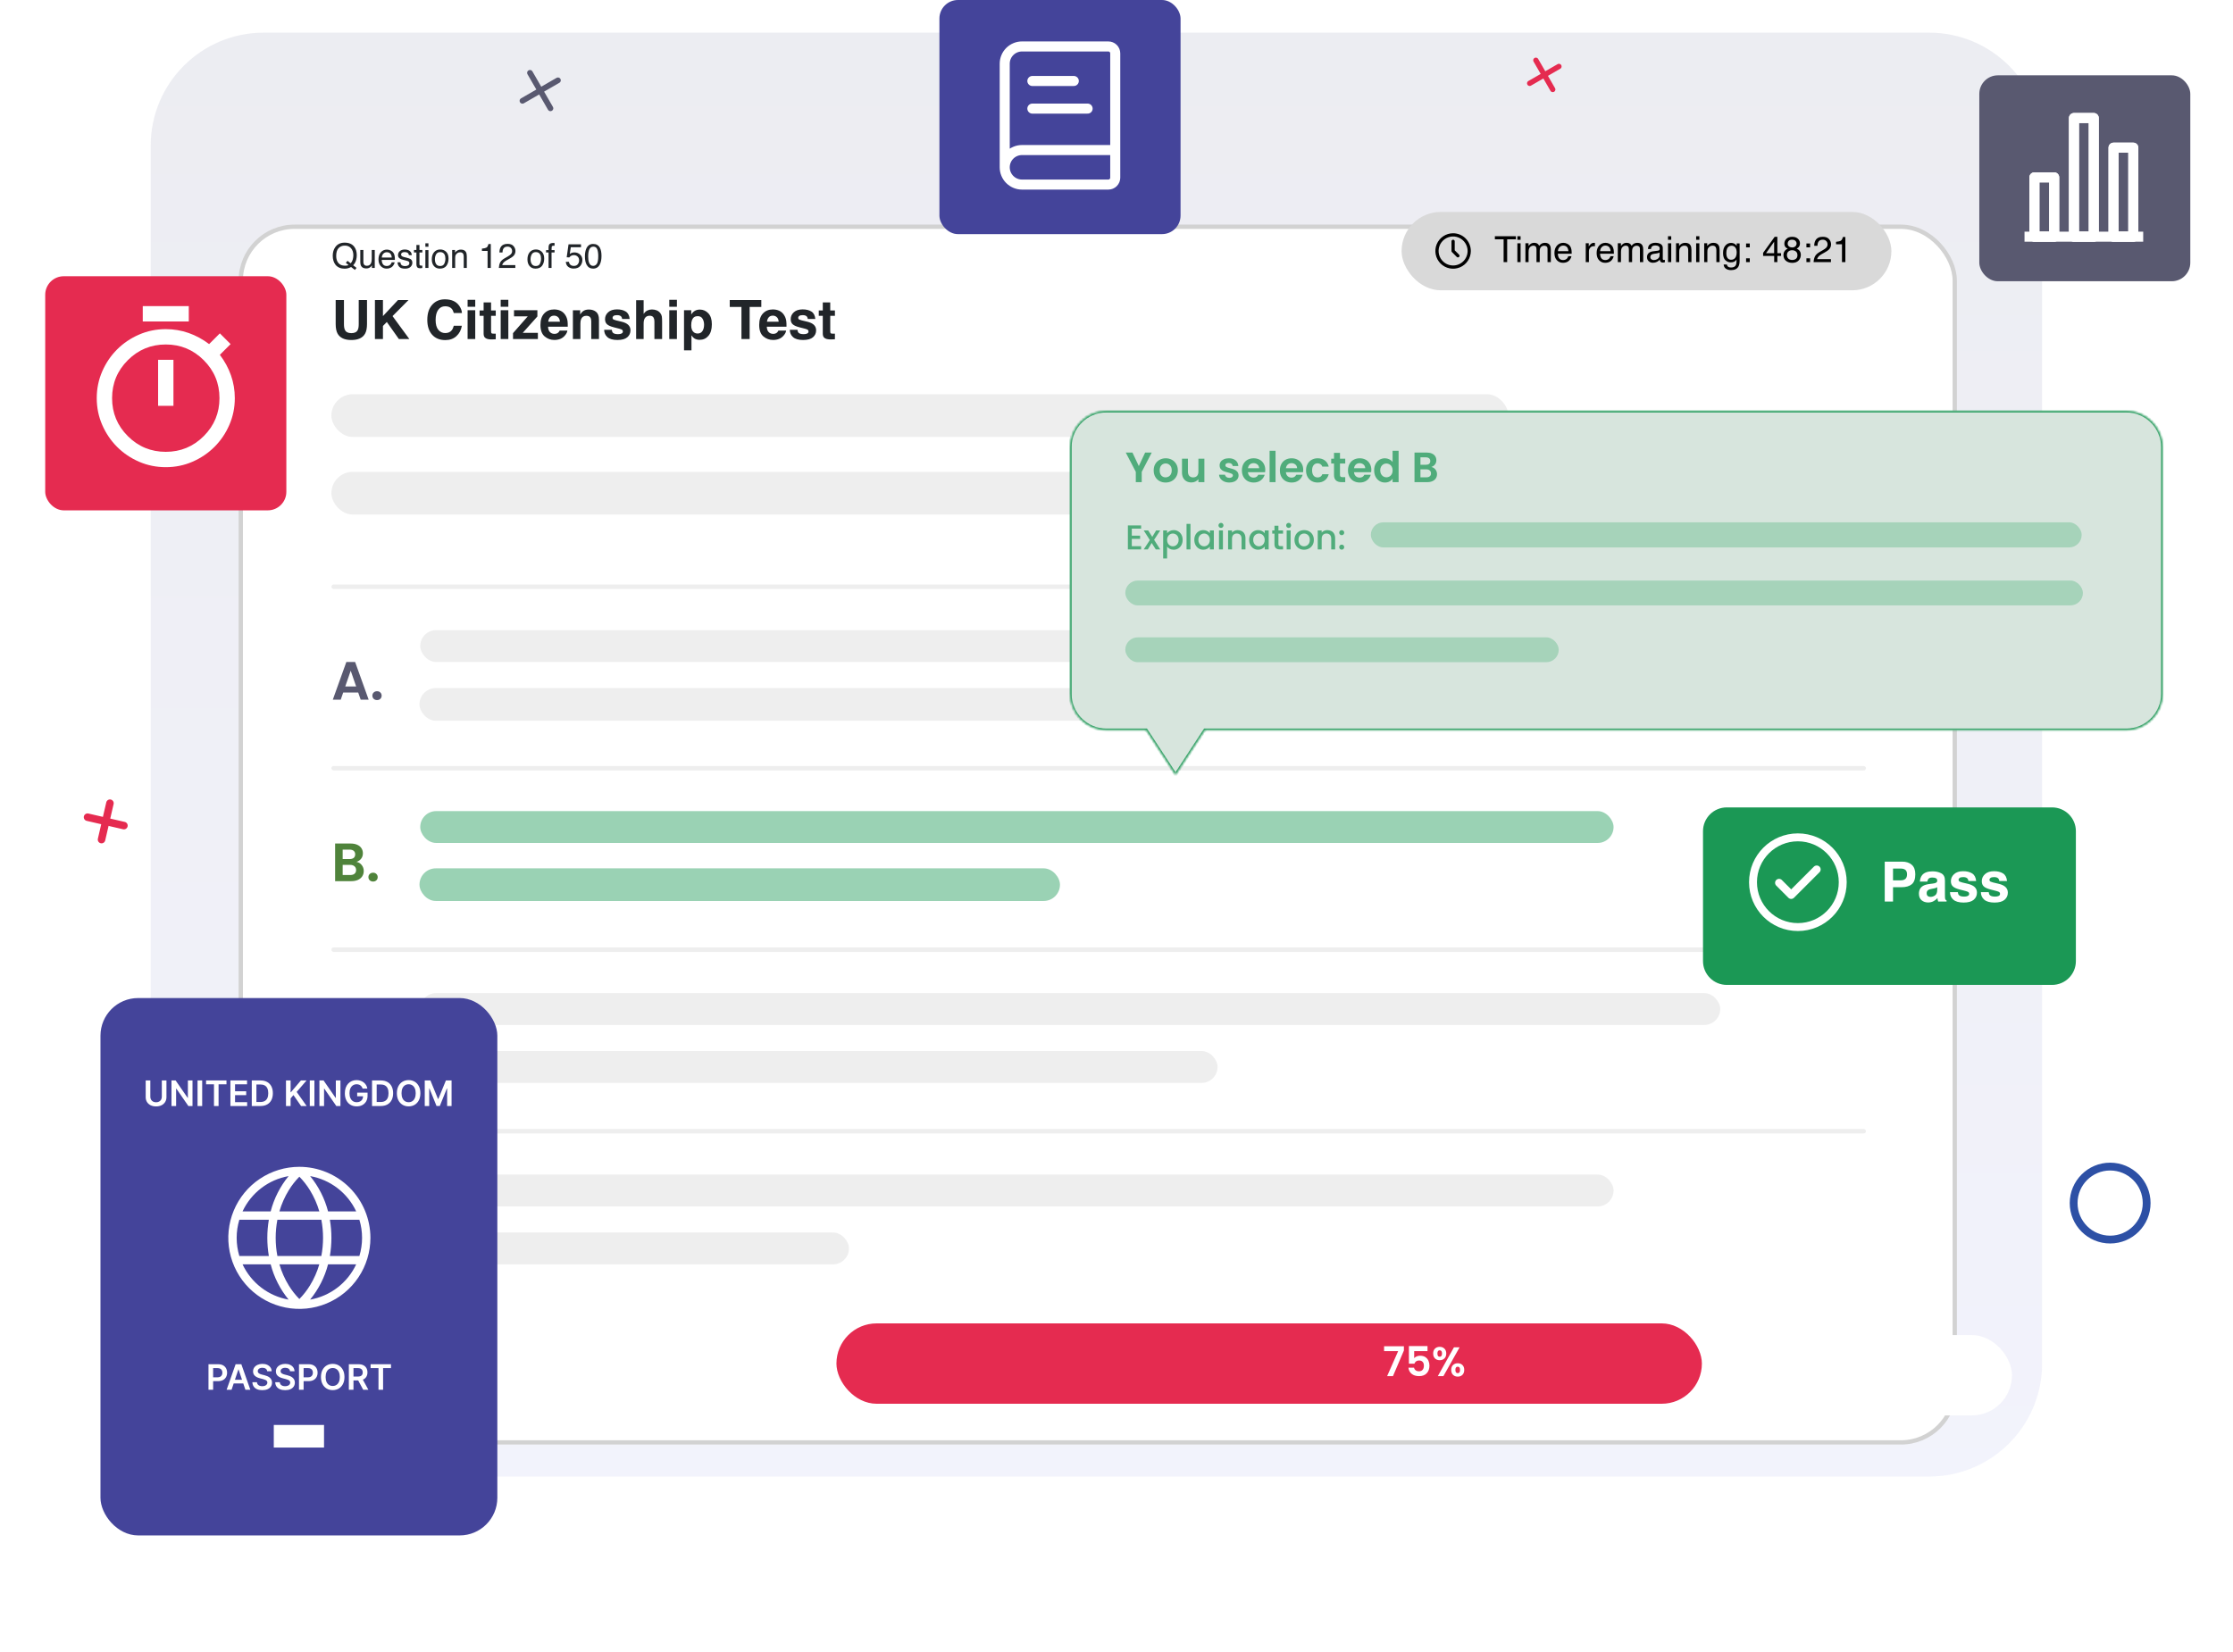 <svg viewBox="0 0 889 658" fill="none" xmlns="http://www.w3.org/2000/svg">
<path opacity="0.1" d="M768 13H105C80.147 13 60 33.147 60 58V543C60 567.853 80.147 588 105 588H768C792.853 588 813 567.853 813 543V58C813 33.147 792.853 13 768 13Z" fill="url(#paint0_linear_27_702)"/>
<path d="M34.855 325.424L49.336 328.768" stroke="#E52B50" stroke-width="3" stroke-linecap="round" stroke-linejoin="round"/>
<path d="M43.769 319.855L40.424 334.336" stroke="#E52B50" stroke-width="3" stroke-linecap="round" stroke-linejoin="round"/>
<path d="M210.987 29L219.147 43.133" stroke="#595970" stroke-width="2.26" stroke-linecap="round" stroke-linejoin="round"/>
<path d="M222.134 31.987L208 40.147" stroke="#595970" stroke-width="2.26" stroke-linecap="round" stroke-linejoin="round"/>
<circle cx="840.091" cy="479.091" r="14.534" stroke="#2D50A5" stroke-width="3.114"/>
<path d="M611.459 24L618.176 35.634" stroke="#E52B50" stroke-width="2.111" stroke-linecap="round" stroke-linejoin="round"/>
<path d="M620.634 26.459L609 33.175" stroke="#E52B50" stroke-width="2.111" stroke-linecap="round" stroke-linejoin="round"/>
<g filter="url(#filter0_d_27_702)">
<rect x="95" y="62" width="684.077" height="485.824" rx="22.288" fill="white"/>
<rect x="95.857" y="62.857" width="682.363" height="484.109" rx="21.431" stroke="black" stroke-opacity="0.176" stroke-width="1.714"/>
</g>
<path d="M141.957 106.679L141.289 107.488L139.772 106.332C139.407 106.532 139.01 106.693 138.583 106.813C138.16 106.933 137.697 106.993 137.193 106.993C135.67 106.993 134.476 106.494 133.612 105.497C132.851 104.526 132.47 103.31 132.47 101.849C132.47 100.522 132.8 99.386 133.459 98.442C134.305 97.231 135.556 96.625 137.213 96.625C138.946 96.625 140.229 97.182 141.061 98.295C141.712 99.163 142.037 100.275 142.037 101.629C142.037 102.261 141.959 102.869 141.803 103.453C141.567 104.343 141.168 105.069 140.607 105.63L141.957 106.679ZM137.354 105.804C137.63 105.804 137.888 105.786 138.129 105.751C138.369 105.711 138.578 105.635 138.757 105.524L137.681 104.682L138.349 103.86L139.632 104.856C140.037 104.392 140.311 103.873 140.453 103.299C140.6 102.724 140.674 102.174 140.674 101.649C140.674 100.495 140.371 99.567 139.765 98.863C139.164 98.159 138.34 97.807 137.293 97.807C136.233 97.807 135.394 98.146 134.775 98.823C134.156 99.495 133.846 100.533 133.846 101.936C133.846 103.116 134.142 104.056 134.735 104.755C135.332 105.455 136.205 105.804 137.354 105.804ZM144.669 99.551V104.301C144.669 104.666 144.727 104.965 144.843 105.196C145.056 105.624 145.455 105.838 146.039 105.838C146.876 105.838 147.446 105.463 147.749 104.715C147.914 104.314 147.996 103.764 147.996 103.065V99.551H149.198V106.706H148.063L148.076 105.651C147.92 105.922 147.726 106.152 147.495 106.339C147.036 106.713 146.479 106.9 145.825 106.9C144.805 106.9 144.11 106.559 143.74 105.878C143.54 105.512 143.44 105.025 143.44 104.415V99.551H144.669ZM154.062 99.391C154.57 99.391 155.062 99.511 155.538 99.751C156.015 99.987 156.378 100.295 156.627 100.673C156.868 101.034 157.028 101.455 157.108 101.936C157.18 102.266 157.215 102.791 157.215 103.513H151.971C151.993 104.239 152.165 104.822 152.485 105.263C152.806 105.699 153.303 105.918 153.975 105.918C154.603 105.918 155.104 105.711 155.478 105.296C155.692 105.056 155.844 104.778 155.933 104.461H157.115C157.084 104.724 156.979 105.018 156.801 105.343C156.627 105.664 156.431 105.927 156.213 106.132C155.848 106.488 155.396 106.728 154.857 106.853C154.568 106.924 154.24 106.96 153.875 106.96C152.984 106.96 152.229 106.637 151.61 105.991C150.991 105.341 150.682 104.432 150.682 103.265C150.682 102.116 150.993 101.183 151.617 100.466C152.24 99.749 153.055 99.391 154.062 99.391ZM155.979 102.557C155.93 102.036 155.817 101.62 155.639 101.308C155.309 100.729 154.759 100.44 153.989 100.44C153.436 100.44 152.973 100.64 152.599 101.041C152.225 101.437 152.027 101.943 152.004 102.557H155.979ZM159.413 104.461C159.449 104.862 159.549 105.169 159.714 105.383C160.017 105.771 160.542 105.964 161.291 105.964C161.736 105.964 162.128 105.869 162.466 105.677C162.805 105.481 162.974 105.181 162.974 104.775C162.974 104.468 162.838 104.234 162.567 104.074C162.393 103.976 162.05 103.862 161.538 103.733L160.582 103.493C159.972 103.341 159.522 103.172 159.233 102.985C158.716 102.66 158.458 102.21 158.458 101.635C158.458 100.958 158.701 100.411 159.186 99.992C159.676 99.573 160.333 99.364 161.157 99.364C162.235 99.364 163.012 99.68 163.488 100.313C163.787 100.713 163.932 101.145 163.923 101.609H162.787C162.765 101.337 162.669 101.09 162.5 100.867C162.224 100.551 161.745 100.393 161.063 100.393C160.609 100.393 160.264 100.48 160.028 100.653C159.796 100.827 159.68 101.056 159.68 101.341C159.68 101.653 159.834 101.903 160.141 102.09C160.32 102.201 160.582 102.299 160.93 102.384L161.725 102.577C162.589 102.787 163.168 102.989 163.462 103.185C163.929 103.493 164.163 103.976 164.163 104.635C164.163 105.272 163.921 105.822 163.435 106.285C162.954 106.748 162.219 106.98 161.23 106.98C160.166 106.98 159.411 106.739 158.966 106.258C158.525 105.773 158.289 105.174 158.258 104.461H159.413ZM165.78 97.553H166.996V99.551H168.138V100.533H166.996V105.203C166.996 105.452 167.08 105.619 167.25 105.704C167.343 105.753 167.499 105.777 167.717 105.777C167.775 105.777 167.838 105.777 167.904 105.777C167.971 105.773 168.049 105.766 168.138 105.757V106.706C168 106.746 167.855 106.775 167.704 106.793C167.557 106.811 167.397 106.82 167.223 106.82C166.662 106.82 166.281 106.677 166.081 106.392C165.88 106.103 165.78 105.728 165.78 105.27V100.533H164.811V99.551H165.78V97.553ZM169.347 99.584H170.57V106.706H169.347V99.584ZM169.347 96.892H170.57V98.255H169.347V96.892ZM175.233 105.931C176.03 105.931 176.576 105.63 176.87 105.029C177.168 104.423 177.318 103.751 177.318 103.012C177.318 102.344 177.211 101.8 176.997 101.382C176.658 100.722 176.075 100.393 175.247 100.393C174.512 100.393 173.977 100.673 173.643 101.235C173.309 101.796 173.142 102.473 173.142 103.265C173.142 104.027 173.309 104.662 173.643 105.169C173.977 105.677 174.507 105.931 175.233 105.931ZM175.28 99.344C176.202 99.344 176.981 99.651 177.618 100.266C178.255 100.88 178.574 101.785 178.574 102.978C178.574 104.132 178.293 105.085 177.732 105.838C177.171 106.59 176.3 106.967 175.12 106.967C174.135 106.967 173.354 106.635 172.775 105.971C172.196 105.303 171.906 104.408 171.906 103.286C171.906 102.083 172.211 101.125 172.821 100.413C173.432 99.7 174.251 99.344 175.28 99.344ZM180.01 99.551H181.152V100.566C181.491 100.148 181.849 99.847 182.228 99.665C182.606 99.482 183.027 99.391 183.491 99.391C184.506 99.391 185.192 99.745 185.548 100.453C185.744 100.84 185.842 101.395 185.842 102.116V106.706H184.62V102.197C184.62 101.76 184.555 101.408 184.426 101.141C184.212 100.696 183.825 100.473 183.263 100.473C182.978 100.473 182.744 100.502 182.562 100.56C182.232 100.658 181.943 100.854 181.693 101.148C181.493 101.384 181.362 101.629 181.299 101.883C181.241 102.132 181.212 102.491 181.212 102.958V106.706H180.01V99.551ZM191.861 99.932V99.01C192.73 98.925 193.336 98.785 193.679 98.589C194.022 98.389 194.278 97.919 194.447 97.179H195.396V106.706H194.113V99.932H191.861ZM198.596 106.706C198.64 105.882 198.809 105.165 199.103 104.555C199.402 103.945 199.981 103.39 200.84 102.891L202.123 102.15C202.698 101.816 203.101 101.531 203.332 101.295C203.697 100.925 203.88 100.502 203.88 100.025C203.88 99.469 203.713 99.028 203.379 98.703C203.045 98.373 202.6 98.208 202.043 98.208C201.219 98.208 200.649 98.52 200.333 99.144C200.163 99.478 200.07 99.941 200.052 100.533H198.829C198.843 99.7 198.996 99.021 199.29 98.496C199.811 97.569 200.731 97.106 202.049 97.106C203.145 97.106 203.945 97.402 204.448 97.994C204.956 98.587 205.209 99.246 205.209 99.972C205.209 100.738 204.94 101.393 204.401 101.936C204.089 102.252 203.53 102.635 202.724 103.085L201.809 103.593C201.373 103.833 201.03 104.063 200.78 104.281C200.335 104.668 200.054 105.098 199.938 105.57H205.163V106.706H198.596ZM213.313 105.931C214.11 105.931 214.656 105.63 214.95 105.029C215.248 104.423 215.398 103.751 215.398 103.012C215.398 102.344 215.291 101.8 215.077 101.382C214.738 100.722 214.155 100.393 213.327 100.393C212.592 100.393 212.057 100.673 211.723 101.235C211.389 101.796 211.222 102.473 211.222 103.265C211.222 104.027 211.389 104.662 211.723 105.169C212.057 105.677 212.587 105.931 213.313 105.931ZM213.36 99.344C214.282 99.344 215.061 99.651 215.698 100.266C216.335 100.88 216.653 101.785 216.653 102.978C216.653 104.132 216.373 105.085 215.812 105.838C215.251 106.59 214.38 106.967 213.2 106.967C212.215 106.967 211.434 106.635 210.855 105.971C210.276 105.303 209.986 104.408 209.986 103.286C209.986 102.083 210.291 101.125 210.901 100.413C211.512 99.7 212.331 99.344 213.36 99.344ZM218.39 98.462C218.408 97.963 218.495 97.598 218.651 97.366C218.932 96.957 219.473 96.752 220.274 96.752C220.35 96.752 220.428 96.754 220.508 96.758C220.588 96.763 220.68 96.77 220.782 96.778V97.874C220.657 97.865 220.566 97.861 220.508 97.861C220.455 97.856 220.404 97.854 220.355 97.854C219.989 97.854 219.771 97.95 219.7 98.141C219.629 98.329 219.593 98.809 219.593 99.584H220.782V100.533H219.58V106.706H218.39V100.533H217.395V99.584H218.39V98.462ZM226.514 104.268C226.594 104.953 226.913 105.428 227.47 105.691C227.755 105.824 228.084 105.891 228.458 105.891C229.171 105.891 229.699 105.664 230.042 105.21C230.385 104.755 230.556 104.252 230.556 103.7C230.556 103.032 230.351 102.515 229.941 102.15C229.536 101.785 229.048 101.602 228.478 101.602C228.064 101.602 227.708 101.682 227.409 101.843C227.115 102.003 226.864 102.226 226.655 102.511L225.612 102.45L226.341 97.3H231.311V98.462H227.242L226.835 101.121C227.058 100.952 227.269 100.825 227.47 100.74C227.826 100.593 228.238 100.52 228.705 100.52C229.583 100.52 230.327 100.803 230.937 101.368C231.547 101.934 231.852 102.651 231.852 103.519C231.852 104.423 231.571 105.221 231.01 105.911C230.454 106.601 229.563 106.947 228.338 106.947C227.559 106.947 226.868 106.728 226.267 106.292C225.67 105.851 225.336 105.176 225.265 104.268H226.514ZM236.141 97.139C237.379 97.139 238.274 97.649 238.827 98.669C239.254 99.457 239.468 100.538 239.468 101.909C239.468 103.21 239.274 104.285 238.887 105.136C238.326 106.356 237.408 106.967 236.134 106.967C234.985 106.967 234.13 106.468 233.569 105.47C233.101 104.637 232.868 103.519 232.868 102.116C232.868 101.03 233.008 100.097 233.288 99.317C233.814 97.865 234.765 97.139 236.141 97.139ZM236.128 105.871C236.751 105.871 237.248 105.595 237.618 105.043C237.987 104.49 238.172 103.461 238.172 101.956C238.172 100.869 238.038 99.976 237.771 99.277C237.504 98.573 236.985 98.222 236.215 98.222C235.506 98.222 234.988 98.556 234.658 99.224C234.333 99.887 234.17 100.867 234.17 102.163C234.17 103.139 234.275 103.922 234.484 104.515C234.805 105.419 235.353 105.871 236.128 105.871Z" fill="#212529"/>
<path d="M138.656 480.445C140.23 480.445 141.611 480.753 142.799 481.369C144.002 481.984 144.925 482.864 145.569 484.009C146.228 485.14 146.557 486.457 146.557 487.96C146.557 489.463 146.228 490.78 145.569 491.911C144.925 493.027 144.002 493.893 142.799 494.508C141.611 495.124 140.23 495.432 138.656 495.432H133.417V480.445H138.656ZM138.548 492.877C140.123 492.877 141.339 492.447 142.198 491.588C143.057 490.73 143.487 489.52 143.487 487.96C143.487 486.4 143.057 485.183 142.198 484.31C141.339 483.423 140.123 482.979 138.548 482.979H136.423V492.877H138.548ZM150.138 495.582C149.594 495.582 149.143 495.417 148.785 495.088C148.442 494.745 148.27 494.322 148.27 493.821C148.27 493.32 148.442 492.905 148.785 492.576C149.143 492.233 149.594 492.061 150.138 492.061C150.668 492.061 151.104 492.233 151.448 492.576C151.791 492.905 151.963 493.32 151.963 493.821C151.963 494.322 151.791 494.745 151.448 495.088C151.104 495.417 150.668 495.582 150.138 495.582Z" fill="#41436B"/>
<rect opacity="0.44" x="167.305" y="467.742" width="475.086" height="12.686" rx="6.343" fill="#D9D9D9"/>
<rect opacity="0.44" x="131.936" y="449.562" width="610.941" height="1.796" rx="0.898" fill="#D9D9D9"/>
<rect opacity="0.44" x="167.305" y="490.807" width="170.68" height="12.686" rx="6.343" fill="#D9D9D9"/>
<path d="M132.687 415.649C132.687 414.174 133.016 412.858 133.675 411.698C134.347 410.525 135.256 409.616 136.401 408.972C137.561 408.313 138.856 407.984 140.287 407.984C141.962 407.984 143.429 408.413 144.689 409.272C145.948 410.131 146.829 411.319 147.33 412.836H143.873C143.529 412.12 143.043 411.584 142.413 411.226C141.798 410.868 141.082 410.689 140.266 410.689C139.393 410.689 138.613 410.897 137.926 411.312C137.253 411.713 136.723 412.285 136.337 413.029C135.965 413.774 135.779 414.647 135.779 415.649C135.779 416.636 135.965 417.51 136.337 418.268C136.723 419.012 137.253 419.592 137.926 420.007C138.613 420.408 139.393 420.608 140.266 420.608C141.082 420.608 141.798 420.429 142.413 420.072C143.043 419.699 143.529 419.156 143.873 418.44H147.33C146.829 419.971 145.948 421.167 144.689 422.025C143.444 422.87 141.976 423.292 140.287 423.292C138.856 423.292 137.561 422.97 136.401 422.326C135.256 421.668 134.347 420.759 133.675 419.599C133.016 418.44 132.687 417.123 132.687 415.649ZM151.228 423.314C150.684 423.314 150.233 423.149 149.876 422.82C149.532 422.476 149.36 422.054 149.36 421.553C149.36 421.052 149.532 420.637 149.876 420.308C150.233 419.964 150.684 419.793 151.228 419.793C151.758 419.793 152.194 419.964 152.538 420.308C152.881 420.637 153.053 421.052 153.053 421.553C153.053 422.054 152.881 422.476 152.538 422.82C152.194 423.149 151.758 423.314 151.228 423.314Z" fill="#41436B"/>
<rect opacity="0.44" x="167.305" y="395.475" width="517.545" height="12.686" rx="6.343" fill="#D9D9D9"/>
<rect opacity="0.44" x="131.936" y="377.294" width="610.941" height="1.796" rx="0.898" fill="#D9D9D9"/>
<rect opacity="0.44" x="167.305" y="418.539" width="317.425" height="12.686" rx="6.343" fill="#D9D9D9"/>
<path d="M141.919 343.21C142.764 343.367 143.458 343.789 144.002 344.476C144.546 345.163 144.818 345.951 144.818 346.838C144.818 347.64 144.617 348.348 144.217 348.964C143.83 349.565 143.265 350.037 142.52 350.381C141.776 350.724 140.896 350.896 139.88 350.896H133.417V335.91H139.6C140.617 335.91 141.49 336.074 142.22 336.404C142.964 336.733 143.522 337.191 143.894 337.778C144.281 338.365 144.474 339.03 144.474 339.774C144.474 340.648 144.238 341.378 143.766 341.964C143.308 342.551 142.692 342.966 141.919 343.21ZM136.423 342.093H139.171C139.887 342.093 140.438 341.936 140.824 341.621C141.211 341.292 141.404 340.826 141.404 340.225C141.404 339.624 141.211 339.159 140.824 338.83C140.438 338.501 139.887 338.336 139.171 338.336H136.423V342.093ZM139.45 348.448C140.18 348.448 140.745 348.277 141.146 347.933C141.561 347.59 141.769 347.103 141.769 346.473C141.769 345.829 141.554 345.328 141.125 344.97C140.695 344.598 140.116 344.412 139.386 344.412H136.423V348.448H139.45ZM148.544 351.046C148.001 351.046 147.55 350.882 147.192 350.552C146.848 350.209 146.677 349.787 146.677 349.286C146.677 348.785 146.848 348.37 147.192 348.04C147.55 347.697 148.001 347.525 148.544 347.525C149.074 347.525 149.511 347.697 149.854 348.04C150.198 348.37 150.369 348.785 150.369 349.286C150.369 349.787 150.198 350.209 149.854 350.552C149.511 350.882 149.074 351.046 148.544 351.046Z" fill="#4F833B"/>
<rect opacity="0.44" x="167.305" y="323" width="475.086" height="12.686" rx="6.343" fill="#1B9855"/>
<rect opacity="0.44" x="131.936" y="305.026" width="610.941" height="1.796" rx="0.898" fill="#D9D9D9"/>
<rect opacity="0.44" x="167" y="345.793" width="255" height="13" rx="6.5" fill="#1B9855"/>
<path d="M142.607 275.771H136.638L135.651 278.626H132.495L137.884 263.619H141.383L146.772 278.626H143.595L142.607 275.771ZM141.791 273.366L139.623 267.097L137.454 273.366H141.791ZM150.118 278.777C149.574 278.777 149.123 278.612 148.765 278.283C148.422 277.939 148.25 277.517 148.25 277.016C148.25 276.515 148.422 276.1 148.765 275.771C149.123 275.427 149.574 275.256 150.118 275.256C150.648 275.256 151.084 275.427 151.428 275.771C151.771 276.1 151.943 276.515 151.943 277.016C151.943 277.517 151.771 277.939 151.428 278.283C151.084 278.612 150.648 278.777 150.118 278.777Z" fill="#595970"/>
<rect opacity="0.44" x="167.306" y="250.937" width="517.545" height="12.686" rx="6.343" fill="#D9D9D9"/>
<rect opacity="0.44" x="131.937" y="232.757" width="610.941" height="1.796" rx="0.898" fill="#D9D9D9"/>
<rect opacity="0.44" x="167" y="274" width="385" height="13" rx="6.5" fill="#D9D9D9"/>
<rect opacity="0.44" x="131.936" y="156.994" width="468.582" height="16.996" rx="8.498" fill="#D9D9D9"/>
<rect opacity="0.44" x="131.936" y="187.895" width="334.728" height="16.996" rx="8.498" fill="#D9D9D9"/>
<path d="M133.642 119.489H136.935V129.023C136.935 130.089 137.061 130.868 137.314 131.359C137.707 132.229 138.563 132.664 139.882 132.664C141.193 132.664 142.046 132.229 142.439 131.359C142.691 130.868 142.817 130.089 142.817 129.023V119.489H146.111V129.023C146.111 130.672 145.855 131.955 145.343 132.874C144.389 134.558 142.568 135.4 139.882 135.4C137.195 135.4 135.371 134.558 134.41 132.874C133.898 131.955 133.642 130.672 133.642 129.023V119.489ZM149.268 119.489H152.456V125.877L158.444 119.489H162.632L156.276 125.877L162.958 135H158.791L154.003 128.223L152.456 129.812V135H149.268V119.489ZM170.114 127.371C170.114 124.663 170.84 122.576 172.292 121.11C173.555 119.833 175.161 119.195 177.111 119.195C179.721 119.195 181.629 120.051 182.836 121.762C183.502 122.723 183.86 123.688 183.909 124.656H180.668C180.458 123.912 180.188 123.351 179.858 122.972C179.269 122.299 178.395 121.962 177.238 121.962C176.059 121.962 175.13 122.439 174.449 123.393C173.769 124.34 173.428 125.684 173.428 127.424C173.428 129.163 173.786 130.468 174.502 131.338C175.224 132.201 176.14 132.632 177.248 132.632C178.385 132.632 179.251 132.261 179.847 131.517C180.177 131.117 180.451 130.517 180.668 129.718H183.878C183.597 131.408 182.878 132.783 181.72 133.842C180.57 134.902 179.093 135.431 177.29 135.431C175.059 135.431 173.306 134.716 172.029 133.285C170.752 131.847 170.114 129.875 170.114 127.371ZM189.202 122.162H186.161V119.395H189.202V122.162ZM186.161 123.53H189.202V135H186.161V123.53ZM190.938 125.771V123.635H192.538V120.436H195.505V123.635H197.368V125.771H195.505V131.833C195.505 132.303 195.565 132.597 195.684 132.717C195.803 132.829 196.168 132.885 196.779 132.885C196.87 132.885 196.964 132.885 197.063 132.885C197.168 132.878 197.27 132.871 197.368 132.864V135.105L195.947 135.158C194.53 135.207 193.562 134.961 193.043 134.421C192.706 134.077 192.538 133.548 192.538 132.832V125.771H190.938ZM202.377 122.162H199.336V119.395H202.377V122.162ZM199.336 123.53H202.377V135H199.336V123.53ZM204.639 125.971V123.53H213.941V126.024L208.122 132.538H214.141V135H204.239V132.664L210.121 125.971H204.639ZM220.592 125.698C219.897 125.698 219.357 125.915 218.971 126.35C218.592 126.785 218.354 127.374 218.256 128.118H222.917C222.868 127.325 222.626 126.726 222.191 126.319C221.763 125.905 221.23 125.698 220.592 125.698ZM220.592 123.225C221.546 123.225 222.405 123.404 223.17 123.762C223.934 124.119 224.566 124.684 225.064 125.456C225.513 126.136 225.804 126.925 225.937 127.823C226.014 128.35 226.046 129.107 226.032 130.096H218.182C218.224 131.247 218.585 132.054 219.266 132.517C219.68 132.804 220.178 132.948 220.76 132.948C221.377 132.948 221.879 132.773 222.265 132.422C222.475 132.232 222.661 131.969 222.823 131.633H225.885C225.808 132.313 225.453 133.004 224.822 133.706C223.84 134.821 222.465 135.379 220.697 135.379C219.238 135.379 217.95 134.909 216.835 133.969C215.72 133.029 215.162 131.499 215.162 129.381C215.162 127.396 215.663 125.873 216.667 124.814C217.677 123.755 218.985 123.225 220.592 123.225ZM234.419 123.257C235.604 123.257 236.572 123.569 237.323 124.193C238.081 124.81 238.459 125.838 238.459 127.276V135H235.387V128.023C235.387 127.42 235.306 126.957 235.145 126.634C234.85 126.045 234.289 125.75 233.461 125.75C232.444 125.75 231.746 126.182 231.367 127.045C231.171 127.501 231.072 128.083 231.072 128.792V135H228.084V123.551H230.978V125.224C231.364 124.635 231.728 124.211 232.072 123.951C232.689 123.488 233.472 123.257 234.419 123.257ZM243.574 131.338C243.637 131.871 243.773 132.25 243.984 132.475C244.356 132.874 245.043 133.074 246.046 133.074C246.636 133.074 247.102 132.987 247.446 132.811C247.797 132.636 247.972 132.373 247.972 132.022C247.972 131.685 247.832 131.429 247.551 131.254C247.271 131.078 246.229 130.777 244.426 130.349C243.128 130.026 242.213 129.623 241.679 129.139C241.146 128.662 240.88 127.974 240.88 127.076C240.88 126.017 241.294 125.109 242.121 124.351C242.956 123.586 244.128 123.204 245.636 123.204C247.067 123.204 248.232 123.492 249.13 124.067C250.035 124.635 250.554 125.621 250.687 127.024H247.688C247.646 126.638 247.537 126.333 247.362 126.108C247.032 125.701 246.471 125.498 245.678 125.498C245.026 125.498 244.559 125.6 244.279 125.803C244.005 126.006 243.868 126.245 243.868 126.519C243.868 126.862 244.015 127.111 244.31 127.266C244.605 127.427 245.647 127.704 247.435 128.097C248.628 128.378 249.522 128.802 250.119 129.37C250.708 129.946 251.003 130.665 251.003 131.527C251.003 132.664 250.578 133.593 249.729 134.316C248.888 135.032 247.583 135.389 245.815 135.389C244.012 135.389 242.679 135.011 241.816 134.253C240.96 133.488 240.532 132.517 240.532 131.338H243.574ZM259.558 123.235C260.266 123.235 260.908 123.358 261.483 123.604C262.066 123.849 262.543 124.225 262.914 124.73C263.23 125.158 263.423 125.6 263.493 126.056C263.563 126.505 263.598 127.241 263.598 128.265V135H260.536V128.023C260.536 127.406 260.431 126.908 260.221 126.529C259.947 125.996 259.428 125.729 258.663 125.729C257.871 125.729 257.267 125.996 256.853 126.529C256.446 127.055 256.243 127.809 256.243 128.792V135H253.255V119.542H256.243V125.024C256.678 124.358 257.18 123.895 257.748 123.635C258.323 123.369 258.926 123.235 259.558 123.235ZM269.491 122.162H266.45V119.395H269.491V122.162ZM266.45 123.53H269.491V135H266.45V123.53ZM280.309 129.265C280.309 128.381 280.105 127.599 279.698 126.918C279.299 126.238 278.646 125.898 277.741 125.898C276.654 125.898 275.907 126.413 275.5 127.445C275.289 127.992 275.184 128.686 275.184 129.528C275.184 130.861 275.538 131.798 276.247 132.338C276.668 132.653 277.166 132.811 277.741 132.811C278.576 132.811 279.211 132.489 279.646 131.843C280.088 131.198 280.309 130.338 280.309 129.265ZM278.604 123.278C279.944 123.278 281.077 123.772 282.003 124.761C282.936 125.75 283.402 127.203 283.402 129.118C283.402 131.138 282.946 132.678 282.034 133.737C281.13 134.797 279.961 135.326 278.53 135.326C277.618 135.326 276.861 135.098 276.257 134.642C275.928 134.39 275.605 134.021 275.289 133.537V139.514H272.322V123.53H275.195V125.224C275.517 124.726 275.861 124.333 276.226 124.046C276.892 123.534 277.685 123.278 278.604 123.278ZM303.091 119.489V122.236H298.45V135H295.188V122.236H290.526V119.489H303.091ZM307.679 125.698C306.984 125.698 306.444 125.915 306.058 126.35C305.679 126.785 305.441 127.374 305.343 128.118H310.004C309.955 127.325 309.713 126.726 309.278 126.319C308.85 125.905 308.317 125.698 307.679 125.698ZM307.679 123.225C308.633 123.225 309.492 123.404 310.257 123.762C311.021 124.119 311.653 124.684 312.151 125.456C312.6 126.136 312.891 126.925 313.024 127.823C313.101 128.35 313.133 129.107 313.119 130.096H305.269C305.311 131.247 305.672 132.054 306.353 132.517C306.767 132.804 307.265 132.948 307.847 132.948C308.464 132.948 308.966 132.773 309.352 132.422C309.562 132.232 309.748 131.969 309.909 131.633H312.972C312.894 132.313 312.54 133.004 311.909 133.706C310.927 134.821 309.552 135.379 307.784 135.379C306.325 135.379 305.037 134.909 303.922 133.969C302.807 133.029 302.249 131.499 302.249 129.381C302.249 127.396 302.75 125.873 303.754 124.814C304.764 123.755 306.072 123.225 307.679 123.225ZM317.486 131.338C317.549 131.871 317.686 132.25 317.896 132.475C318.268 132.874 318.956 133.074 319.959 133.074C320.548 133.074 321.015 132.987 321.358 132.811C321.709 132.636 321.884 132.373 321.884 132.022C321.884 131.685 321.744 131.429 321.464 131.254C321.183 131.078 320.141 130.777 318.338 130.349C317.04 130.026 316.125 129.623 315.592 129.139C315.059 128.662 314.792 127.974 314.792 127.076C314.792 126.017 315.206 125.109 316.034 124.351C316.869 123.586 318.04 123.204 319.548 123.204C320.979 123.204 322.144 123.492 323.042 124.067C323.947 124.635 324.466 125.621 324.599 127.024H321.6C321.558 126.638 321.449 126.333 321.274 126.108C320.944 125.701 320.383 125.498 319.59 125.498C318.938 125.498 318.472 125.6 318.191 125.803C317.917 126.006 317.781 126.245 317.781 126.519C317.781 126.862 317.928 127.111 318.222 127.266C318.517 127.427 319.559 127.704 321.348 128.097C322.54 128.378 323.435 128.802 324.031 129.37C324.62 129.946 324.915 130.665 324.915 131.527C324.915 132.664 324.491 133.593 323.642 134.316C322.8 135.032 321.495 135.389 319.727 135.389C317.924 135.389 316.591 135.011 315.729 134.253C314.873 133.488 314.445 132.517 314.445 131.338H317.486ZM325.967 125.771V123.635H327.567V120.436H330.534V123.635H332.397V125.771H330.534V131.833C330.534 132.303 330.594 132.597 330.713 132.717C330.832 132.829 331.197 132.885 331.807 132.885C331.899 132.885 331.993 132.885 332.092 132.885C332.197 132.878 332.299 132.871 332.397 132.864V135.105L330.976 135.158C329.559 135.207 328.591 134.961 328.072 134.421C327.735 134.077 327.567 133.548 327.567 132.832V125.771H325.967Z" fill="#212529"/>
<g filter="url(#filter1_d_27_702)">
<mask id="path-31-inside-1_27_702" fill="white">
<path fill-rule="evenodd" clip-rule="evenodd" d="M440.506 287.125C432.494 287.125 426 280.631 426 272.62V174.506C426 166.494 432.494 160 440.506 160H846.494C854.506 160 861 166.494 861 174.506V272.62C861 280.631 854.506 287.125 846.494 287.125H479.696L468 305L456.304 287.125H440.506Z"/>
</mask>
<path fill-rule="evenodd" clip-rule="evenodd" d="M440.506 287.125C432.494 287.125 426 280.631 426 272.62V174.506C426 166.494 432.494 160 440.506 160H846.494C854.506 160 861 166.494 861 174.506V272.62C861 280.631 854.506 287.125 846.494 287.125H479.696L468 305L456.304 287.125H440.506Z" fill="#D7E5DD"/>
<path d="M479.696 287.125V286.507H479.362L479.179 286.787L479.696 287.125ZM468 305L467.483 305.338L468 306.128L468.517 305.338L468 305ZM456.304 287.125L456.821 286.787L456.638 286.507H456.304V287.125ZM425.382 272.62C425.382 280.972 432.153 287.743 440.506 287.743V286.507C432.836 286.507 426.618 280.29 426.618 272.62H425.382ZM425.382 174.506V272.62H426.618V174.506H425.382ZM440.506 159.382C432.153 159.382 425.382 166.153 425.382 174.506H426.618C426.618 166.836 432.836 160.618 440.506 160.618V159.382ZM846.494 159.382H440.506V160.618H846.494V159.382ZM861.618 174.506C861.618 166.153 854.847 159.382 846.494 159.382V160.618C854.164 160.618 860.382 166.836 860.382 174.506H861.618ZM861.618 272.62V174.506H860.382V272.62H861.618ZM846.494 287.743C854.847 287.743 861.618 280.972 861.618 272.62H860.382C860.382 280.29 854.164 286.507 846.494 286.507V287.743ZM479.696 287.743H846.494V286.507H479.696V287.743ZM468.517 305.338L480.213 287.464L479.179 286.787L467.483 304.662L468.517 305.338ZM455.787 287.464L467.483 305.338L468.517 304.662L456.821 286.787L455.787 287.464ZM440.506 287.743H456.304V286.507H440.506V287.743Z" fill="#1B9855" mask="url(#path-31-inside-1_27_702)"/>
</g>
<path d="M458.532 180.219L454.549 187.899V192H452.186V187.899L448.186 180.219H450.852L453.384 185.603L455.899 180.219H458.532ZM464.047 192.152C463.147 192.152 462.337 191.955 461.616 191.561C460.896 191.156 460.328 190.588 459.912 189.856C459.507 189.125 459.304 188.281 459.304 187.325C459.304 186.368 459.512 185.524 459.929 184.793C460.356 184.062 460.936 183.499 461.667 183.105C462.399 182.7 463.214 182.497 464.114 182.497C465.015 182.497 465.83 182.7 466.562 183.105C467.293 183.499 467.867 184.062 468.283 184.793C468.711 185.524 468.925 186.368 468.925 187.325C468.925 188.281 468.705 189.125 468.267 189.856C467.839 190.588 467.254 191.156 466.511 191.561C465.78 191.955 464.958 192.152 464.047 192.152ZM464.047 190.093C464.475 190.093 464.874 189.991 465.245 189.789C465.628 189.575 465.932 189.26 466.157 188.844C466.382 188.427 466.494 187.921 466.494 187.325C466.494 186.436 466.258 185.755 465.785 185.282C465.324 184.799 464.756 184.557 464.081 184.557C463.406 184.557 462.837 184.799 462.376 185.282C461.926 185.755 461.701 186.436 461.701 187.325C461.701 188.214 461.92 188.9 462.359 189.384C462.809 189.856 463.372 190.093 464.047 190.093ZM479.486 182.649V192H477.106V190.819C476.802 191.224 476.402 191.544 475.907 191.781C475.423 192.006 474.895 192.118 474.321 192.118C473.589 192.118 472.942 191.966 472.38 191.662C471.817 191.347 471.373 190.892 471.046 190.295C470.731 189.688 470.574 188.968 470.574 188.135V182.649H472.937V187.797C472.937 188.54 473.122 189.114 473.494 189.519C473.865 189.913 474.371 190.11 475.013 190.11C475.665 190.11 476.177 189.913 476.549 189.519C476.92 189.114 477.106 188.54 477.106 187.797V182.649H479.486ZM489.417 192.152C488.652 192.152 487.965 192.017 487.358 191.747C486.75 191.466 486.266 191.089 485.906 190.616C485.557 190.143 485.366 189.62 485.332 189.046H487.712C487.757 189.406 487.932 189.705 488.236 189.941C488.551 190.177 488.939 190.295 489.4 190.295C489.85 190.295 490.199 190.205 490.447 190.025C490.705 189.845 490.835 189.615 490.835 189.333C490.835 189.029 490.677 188.804 490.362 188.658C490.058 188.501 489.569 188.332 488.894 188.152C488.196 187.983 487.622 187.809 487.172 187.629C486.733 187.448 486.351 187.173 486.024 186.801C485.709 186.43 485.552 185.929 485.552 185.299C485.552 184.782 485.698 184.309 485.991 183.882C486.295 183.454 486.722 183.116 487.273 182.869C487.836 182.621 488.494 182.497 489.248 182.497C490.362 182.497 491.251 182.779 491.915 183.341C492.579 183.893 492.945 184.641 493.012 185.586H490.75C490.717 185.215 490.559 184.922 490.278 184.709C490.008 184.484 489.642 184.371 489.181 184.371C488.753 184.371 488.421 184.45 488.185 184.607C487.96 184.765 487.847 184.984 487.847 185.266C487.847 185.581 488.005 185.823 488.32 185.991C488.635 186.149 489.124 186.312 489.788 186.481C490.463 186.65 491.02 186.824 491.459 187.004C491.898 187.184 492.275 187.465 492.59 187.848C492.916 188.219 493.085 188.714 493.096 189.333C493.096 189.873 492.945 190.357 492.641 190.785C492.348 191.212 491.921 191.55 491.358 191.797C490.807 192.034 490.16 192.152 489.417 192.152ZM503.729 187.122C503.729 187.46 503.706 187.764 503.661 188.034H496.825C496.882 188.709 497.118 189.238 497.534 189.62C497.951 190.003 498.462 190.194 499.07 190.194C499.948 190.194 500.572 189.817 500.944 189.063H503.492C503.222 189.963 502.705 190.706 501.939 191.291C501.174 191.865 500.235 192.152 499.121 192.152C498.221 192.152 497.41 191.955 496.69 191.561C495.981 191.156 495.424 190.588 495.019 189.856C494.625 189.125 494.429 188.281 494.429 187.325C494.429 186.357 494.625 185.507 495.019 184.776C495.413 184.045 495.964 183.482 496.673 183.088C497.382 182.694 498.198 182.497 499.121 182.497C500.01 182.497 500.803 182.689 501.501 183.071C502.209 183.454 502.755 184 503.138 184.709C503.532 185.406 503.729 186.211 503.729 187.122ZM501.281 186.447C501.27 185.839 501.051 185.356 500.623 184.995C500.195 184.624 499.672 184.438 499.053 184.438C498.468 184.438 497.973 184.619 497.568 184.979C497.174 185.327 496.932 185.817 496.842 186.447H501.281ZM507.816 179.51V192H505.453V179.51H507.816ZM518.843 187.122C518.843 187.46 518.821 187.764 518.776 188.034H511.94C511.996 188.709 512.233 189.238 512.649 189.62C513.065 190.003 513.577 190.194 514.185 190.194C515.062 190.194 515.687 189.817 516.058 189.063H518.607C518.337 189.963 517.819 190.706 517.054 191.291C516.289 191.865 515.349 192.152 514.235 192.152C513.335 192.152 512.525 191.955 511.805 191.561C511.096 191.156 510.539 190.588 510.134 189.856C509.74 189.125 509.543 188.281 509.543 187.325C509.543 186.357 509.74 185.507 510.134 184.776C510.528 184.045 511.079 183.482 511.788 183.088C512.497 182.694 513.313 182.497 514.235 182.497C515.124 182.497 515.918 182.689 516.615 183.071C517.324 183.454 517.87 184 518.253 184.709C518.646 185.406 518.843 186.211 518.843 187.122ZM516.396 186.447C516.385 185.839 516.165 185.356 515.738 184.995C515.31 184.624 514.787 184.438 514.168 184.438C513.583 184.438 513.088 184.619 512.683 184.979C512.289 185.327 512.047 185.817 511.957 186.447H516.396ZM519.96 187.325C519.96 186.357 520.157 185.513 520.551 184.793C520.945 184.062 521.491 183.499 522.188 183.105C522.886 182.7 523.685 182.497 524.585 182.497C525.744 182.497 526.7 182.79 527.454 183.375C528.22 183.949 528.731 184.759 528.99 185.806H526.442C526.307 185.401 526.076 185.085 525.75 184.86C525.435 184.624 525.041 184.506 524.568 184.506C523.893 184.506 523.359 184.754 522.965 185.249C522.571 185.733 522.374 186.425 522.374 187.325C522.374 188.214 522.571 188.906 522.965 189.401C523.359 189.885 523.893 190.127 524.568 190.127C525.525 190.127 526.149 189.699 526.442 188.844H528.99C528.731 189.856 528.22 190.661 527.454 191.257C526.689 191.854 525.733 192.152 524.585 192.152C523.685 192.152 522.886 191.955 522.188 191.561C521.491 191.156 520.945 190.593 520.551 189.873C520.157 189.142 519.96 188.292 519.96 187.325ZM533.473 184.59V189.114C533.473 189.429 533.546 189.66 533.692 189.806C533.85 189.941 534.108 190.008 534.468 190.008H535.565V192H534.08C532.089 192 531.093 191.032 531.093 189.097V184.59H529.979V182.649H531.093V180.337H533.473V182.649H535.565V184.59H533.473ZM545.957 187.122C545.957 187.46 545.935 187.764 545.89 188.034H539.054C539.11 188.709 539.347 189.238 539.763 189.62C540.179 190.003 540.691 190.194 541.299 190.194C542.177 190.194 542.801 189.817 543.172 189.063H545.721C545.451 189.963 544.933 190.706 544.168 191.291C543.403 191.865 542.464 192.152 541.35 192.152C540.449 192.152 539.639 191.955 538.919 191.561C538.21 191.156 537.653 190.588 537.248 189.856C536.854 189.125 536.657 188.281 536.657 187.325C536.657 186.357 536.854 185.507 537.248 184.776C537.642 184.045 538.193 183.482 538.902 183.088C539.611 182.694 540.427 182.497 541.35 182.497C542.239 182.497 543.032 182.689 543.729 183.071C544.438 183.454 544.984 184 545.367 184.709C545.76 185.406 545.957 186.211 545.957 187.122ZM543.51 186.447C543.499 185.839 543.279 185.356 542.852 184.995C542.424 184.624 541.901 184.438 541.282 184.438C540.697 184.438 540.202 184.619 539.797 184.979C539.403 185.327 539.161 185.817 539.071 186.447H543.51ZM547.075 187.291C547.075 186.346 547.26 185.507 547.632 184.776C548.014 184.045 548.532 183.482 549.184 183.088C549.837 182.694 550.563 182.497 551.362 182.497C551.969 182.497 552.549 182.633 553.1 182.903C553.651 183.161 554.09 183.51 554.417 183.949V179.51H556.813V192H554.417V190.616C554.124 191.077 553.713 191.449 553.185 191.73C552.656 192.011 552.042 192.152 551.345 192.152C550.557 192.152 549.837 191.949 549.184 191.544C548.532 191.139 548.014 190.571 547.632 189.84C547.26 189.097 547.075 188.247 547.075 187.291ZM554.434 187.325C554.434 186.751 554.321 186.261 554.096 185.856C553.871 185.44 553.567 185.125 553.185 184.911C552.802 184.686 552.391 184.574 551.952 184.574C551.514 184.574 551.108 184.68 550.737 184.894C550.366 185.108 550.062 185.423 549.826 185.839C549.601 186.244 549.488 186.728 549.488 187.291C549.488 187.854 549.601 188.349 549.826 188.776C550.062 189.193 550.366 189.513 550.737 189.738C551.12 189.963 551.525 190.076 551.952 190.076C552.391 190.076 552.802 189.969 553.185 189.755C553.567 189.53 553.871 189.215 554.096 188.81C554.321 188.394 554.434 187.899 554.434 187.325ZM569.827 185.958C570.491 186.081 571.036 186.413 571.464 186.953C571.892 187.493 572.105 188.112 572.105 188.81C572.105 189.44 571.948 189.997 571.633 190.481C571.329 190.954 570.885 191.325 570.299 191.595C569.714 191.865 569.022 192 568.223 192H563.143V180.219H568.004C568.803 180.219 569.489 180.348 570.063 180.607C570.648 180.866 571.087 181.226 571.38 181.687C571.683 182.149 571.835 182.672 571.835 183.257C571.835 183.943 571.65 184.517 571.278 184.979C570.918 185.44 570.434 185.766 569.827 185.958ZM565.506 185.08H567.666C568.229 185.08 568.662 184.956 568.966 184.709C569.27 184.45 569.422 184.084 569.422 183.611C569.422 183.139 569.27 182.773 568.966 182.514C568.662 182.256 568.229 182.126 567.666 182.126H565.506V185.08ZM567.886 190.076C568.46 190.076 568.904 189.941 569.219 189.671C569.546 189.401 569.709 189.018 569.709 188.523C569.709 188.017 569.54 187.623 569.202 187.342C568.865 187.049 568.409 186.903 567.835 186.903H565.506V190.076H567.886Z" fill="#50AC7B"/>
<path d="M450.594 210.511V213.311H453.889V214.588H450.594V217.512H454.301V218.788H449.03V209.234H454.301V210.511H450.594ZM459.468 214.959L461.911 218.788H460.14L458.507 216.221L456.969 218.788H455.336L457.779 215.068L455.336 211.225H457.107L458.74 213.792L460.278 211.225H461.911L459.468 214.959ZM464.643 212.337C464.908 211.989 465.27 211.696 465.727 211.458C466.185 211.22 466.702 211.101 467.279 211.101C467.937 211.101 468.537 211.266 469.077 211.595C469.626 211.916 470.056 212.369 470.367 212.954C470.678 213.54 470.834 214.213 470.834 214.972C470.834 215.732 470.678 216.414 470.367 217.018C470.056 217.612 469.626 218.079 469.077 218.418C468.537 218.747 467.937 218.912 467.279 218.912C466.702 218.912 466.19 218.797 465.741 218.569C465.293 218.331 464.927 218.038 464.643 217.69V222.385H463.078V211.225H464.643V212.337ZM469.242 214.972C469.242 214.451 469.132 214.002 468.912 213.627C468.702 213.243 468.418 212.954 468.061 212.762C467.713 212.561 467.338 212.46 466.935 212.46C466.542 212.46 466.167 212.561 465.81 212.762C465.462 212.964 465.178 213.256 464.959 213.641C464.748 214.025 464.643 214.478 464.643 215C464.643 215.521 464.748 215.979 464.959 216.372C465.178 216.757 465.462 217.05 465.81 217.251C466.167 217.452 466.542 217.553 466.935 217.553C467.338 217.553 467.713 217.452 468.061 217.251C468.418 217.04 468.702 216.738 468.912 216.345C469.132 215.951 469.242 215.494 469.242 214.972ZM473.946 208.63V218.788H472.381V208.63H473.946ZM475.479 214.972C475.479 214.213 475.635 213.54 475.946 212.954C476.266 212.369 476.696 211.916 477.236 211.595C477.785 211.266 478.389 211.101 479.048 211.101C479.643 211.101 480.16 211.22 480.599 211.458C481.048 211.687 481.405 211.975 481.67 212.323V211.225H483.249V218.788H481.67V217.663C481.405 218.02 481.043 218.317 480.586 218.555C480.128 218.793 479.606 218.912 479.021 218.912C478.371 218.912 477.776 218.747 477.236 218.418C476.696 218.079 476.266 217.612 475.946 217.018C475.635 216.414 475.479 215.732 475.479 214.972ZM481.67 215C481.67 214.478 481.56 214.025 481.34 213.641C481.13 213.256 480.851 212.964 480.503 212.762C480.155 212.561 479.78 212.46 479.378 212.46C478.975 212.46 478.6 212.561 478.252 212.762C477.904 212.954 477.62 213.243 477.401 213.627C477.19 214.002 477.085 214.451 477.085 214.972C477.085 215.494 477.19 215.951 477.401 216.345C477.62 216.738 477.904 217.04 478.252 217.251C478.609 217.452 478.984 217.553 479.378 217.553C479.78 217.553 480.155 217.452 480.503 217.251C480.851 217.05 481.13 216.757 481.34 216.372C481.56 215.979 481.67 215.521 481.67 215ZM486.1 210.223C485.816 210.223 485.578 210.127 485.386 209.934C485.194 209.742 485.098 209.504 485.098 209.221C485.098 208.937 485.194 208.699 485.386 208.507C485.578 208.315 485.816 208.219 486.1 208.219C486.375 208.219 486.608 208.315 486.8 208.507C486.992 208.699 487.088 208.937 487.088 209.221C487.088 209.504 486.992 209.742 486.8 209.934C486.608 210.127 486.375 210.223 486.1 210.223ZM486.869 211.225V218.788H485.304V211.225H486.869ZM492.739 211.101C493.334 211.101 493.865 211.225 494.332 211.472C494.808 211.719 495.178 212.085 495.444 212.57C495.709 213.055 495.842 213.641 495.842 214.327V218.788H494.291V214.56C494.291 213.883 494.121 213.366 493.783 213.009C493.444 212.643 492.982 212.46 492.396 212.46C491.811 212.46 491.344 212.643 490.996 213.009C490.657 213.366 490.488 213.883 490.488 214.56V218.788H488.923V211.225H490.488V212.09C490.744 211.778 491.069 211.536 491.463 211.362C491.865 211.188 492.291 211.101 492.739 211.101ZM497.316 214.972C497.316 214.213 497.472 213.54 497.783 212.954C498.103 212.369 498.533 211.916 499.073 211.595C499.622 211.266 500.226 211.101 500.885 211.101C501.48 211.101 501.997 211.22 502.436 211.458C502.885 211.687 503.242 211.975 503.507 212.323V211.225H505.086V218.788H503.507V217.663C503.242 218.02 502.88 218.317 502.423 218.555C501.965 218.793 501.443 218.912 500.858 218.912C500.208 218.912 499.613 218.747 499.073 218.418C498.533 218.079 498.103 217.612 497.783 217.018C497.472 216.414 497.316 215.732 497.316 214.972ZM503.507 215C503.507 214.478 503.397 214.025 503.178 213.641C502.967 213.256 502.688 212.964 502.34 212.762C501.992 212.561 501.617 212.46 501.215 212.46C500.812 212.46 500.437 212.561 500.089 212.762C499.741 212.954 499.458 213.243 499.238 213.627C499.027 214.002 498.922 214.451 498.922 214.972C498.922 215.494 499.027 215.951 499.238 216.345C499.458 216.738 499.741 217.04 500.089 217.251C500.446 217.452 500.821 217.553 501.215 217.553C501.617 217.553 501.992 217.452 502.34 217.251C502.688 217.05 502.967 216.757 503.178 216.372C503.397 215.979 503.507 215.521 503.507 215ZM508.967 212.501V216.688C508.967 216.972 509.031 217.178 509.159 217.306C509.296 217.425 509.525 217.484 509.845 217.484H510.806V218.788H509.571C508.866 218.788 508.326 218.624 507.951 218.294C507.576 217.965 507.388 217.429 507.388 216.688V212.501H506.496V211.225H507.388V209.344H508.967V211.225H510.806V212.501H508.967ZM513.044 210.223C512.761 210.223 512.523 210.127 512.331 209.934C512.138 209.742 512.042 209.504 512.042 209.221C512.042 208.937 512.138 208.699 512.331 208.507C512.523 208.315 512.761 208.219 513.044 208.219C513.319 208.219 513.552 208.315 513.745 208.507C513.937 208.699 514.033 208.937 514.033 209.221C514.033 209.504 513.937 209.742 513.745 209.934C513.552 210.127 513.319 210.223 513.044 210.223ZM513.813 211.225V218.788H512.248V211.225H513.813ZM519.148 218.912C518.435 218.912 517.789 218.752 517.213 218.431C516.636 218.102 516.183 217.644 515.854 217.059C515.525 216.464 515.36 215.778 515.36 215C515.36 214.231 515.529 213.549 515.868 212.954C516.206 212.36 516.668 211.902 517.254 211.582C517.84 211.261 518.494 211.101 519.217 211.101C519.94 211.101 520.594 211.261 521.18 211.582C521.766 211.902 522.228 212.36 522.566 212.954C522.905 213.549 523.074 214.231 523.074 215C523.074 215.768 522.9 216.45 522.553 217.045C522.205 217.64 521.729 218.102 521.125 218.431C520.53 218.752 519.871 218.912 519.148 218.912ZM519.148 217.553C519.551 217.553 519.926 217.457 520.274 217.265C520.631 217.072 520.919 216.784 521.139 216.4C521.358 216.015 521.468 215.549 521.468 215C521.468 214.451 521.363 213.988 521.153 213.613C520.942 213.229 520.663 212.941 520.315 212.748C519.967 212.556 519.592 212.46 519.19 212.46C518.787 212.46 518.412 212.556 518.064 212.748C517.725 212.941 517.455 213.229 517.254 213.613C517.053 213.988 516.952 214.451 516.952 215C516.952 215.814 517.158 216.446 517.57 216.894C517.991 217.333 518.517 217.553 519.148 217.553ZM528.437 211.101C529.032 211.101 529.563 211.225 530.03 211.472C530.506 211.719 530.876 212.085 531.142 212.57C531.407 213.055 531.54 213.641 531.54 214.327V218.788H529.989V214.56C529.989 213.883 529.819 213.366 529.481 213.009C529.142 212.643 528.68 212.46 528.094 212.46C527.509 212.46 527.042 212.643 526.694 213.009C526.355 213.366 526.186 213.883 526.186 214.56V218.788H524.621V211.225H526.186V212.09C526.442 211.778 526.767 211.536 527.161 211.362C527.563 211.188 527.989 211.101 528.437 211.101ZM534.167 218.884C533.883 218.884 533.646 218.788 533.453 218.596C533.261 218.404 533.165 218.166 533.165 217.882C533.165 217.599 533.261 217.361 533.453 217.169C533.646 216.976 533.883 216.88 534.167 216.88C534.442 216.88 534.675 216.976 534.867 217.169C535.059 217.361 535.156 217.599 535.156 217.882C535.156 218.166 535.059 218.404 534.867 218.596C534.675 218.788 534.442 218.884 534.167 218.884ZM534.167 213.119C533.883 213.119 533.646 213.023 533.453 212.831C533.261 212.639 533.165 212.401 533.165 212.117C533.165 211.833 533.261 211.595 533.453 211.403C533.646 211.211 533.883 211.115 534.167 211.115C534.442 211.115 534.675 211.211 534.867 211.403C535.059 211.595 535.156 211.833 535.156 212.117C535.156 212.401 535.059 212.639 534.867 212.831C534.675 213.023 534.442 213.119 534.167 213.119Z" fill="#50AC7B"/>
<rect opacity="0.44" x="448" y="231.188" width="381.243" height="9.886" rx="4.943" fill="#67BD8E"/>
<rect opacity="0.44" x="448" y="253.807" width="172.565" height="9.886" rx="4.943" fill="#67BD8E"/>
<rect opacity="0.44" x="545.756" y="208" width="283" height="10" rx="5" fill="#67BD8E"/>
<g filter="url(#filter2_d_27_702)">
<rect x="40" y="387" width="158" height="214" rx="15" fill="#44449A"/>
<rect x="109" y="557" width="20" height="9" fill="white"/>
<path d="M119.183 454.211C113.588 454.211 108.118 455.87 103.466 458.979C98.814 462.087 95.188 466.505 93.047 471.674C90.906 476.843 90.346 482.531 91.437 488.019C92.529 493.506 95.223 498.547 99.179 502.503C103.136 506.46 108.176 509.154 113.664 510.245C119.151 511.337 124.839 510.777 130.008 508.636C135.178 506.495 139.596 502.869 142.704 498.217C145.813 493.564 147.472 488.095 147.472 482.5C147.463 475 144.48 467.81 139.176 462.506C133.873 457.203 126.683 454.22 119.183 454.211ZM141.806 471.961H130.606C129.271 466.816 126.837 462.022 123.47 457.908C127.43 458.606 131.164 460.248 134.355 462.694C137.547 465.14 140.102 468.319 141.806 471.961ZM144.144 482.5C144.145 484.943 143.788 487.372 143.081 489.711H131.333C132.143 484.938 132.143 480.062 131.333 475.289H143.081C143.788 477.628 144.145 480.057 144.144 482.5ZM119.183 506.859C117.58 505.225 116.167 503.415 114.97 501.465C113.354 498.836 112.098 496.002 111.237 493.039H127.129C126.267 496.002 125.012 498.836 123.395 501.465C122.198 503.415 120.785 505.225 119.183 506.859ZM110.432 489.711C109.527 484.946 109.527 480.054 110.432 475.289H127.933C128.839 480.054 128.839 484.946 127.933 489.711H110.432ZM94.222 482.5C94.22 480.057 94.578 477.628 95.284 475.289H107.032C106.222 480.062 106.222 484.938 107.032 489.711H95.284C94.578 487.372 94.22 484.943 94.222 482.5ZM119.183 458.141C120.785 459.775 122.198 461.585 123.395 463.535C125.012 466.164 126.267 468.998 127.129 471.961H111.237C112.098 468.998 113.354 466.164 114.97 463.535C116.167 461.585 117.58 459.775 119.183 458.141ZM114.895 457.908C111.529 462.022 109.094 466.816 107.759 471.961H96.56C98.263 468.319 100.819 465.14 104.01 462.694C107.201 460.248 110.935 458.606 114.895 457.908ZM96.56 493.039H107.759C109.094 498.184 111.529 502.978 114.895 507.092C110.935 506.394 107.201 504.752 104.01 502.306C100.819 499.86 98.263 496.681 96.56 493.039ZM123.462 507.092C126.831 502.979 129.269 498.185 130.606 493.039H141.806C140.102 496.681 137.547 499.86 134.355 502.306C131.164 504.752 127.43 506.394 123.47 507.092H123.462Z" fill="white"/>
<path d="M83.004 543V532.818H86.822C87.605 532.818 88.261 532.964 88.791 533.256C89.325 533.547 89.728 533.948 89.999 534.459C90.274 534.966 90.412 535.543 90.412 536.189C90.412 536.842 90.274 537.422 89.999 537.929C89.724 538.436 89.318 538.835 88.781 539.127C88.244 539.415 87.583 539.56 86.798 539.56H84.267V538.043H86.549C87.006 538.043 87.381 537.964 87.673 537.805C87.964 537.646 88.18 537.427 88.319 537.148C88.461 536.87 88.533 536.55 88.533 536.189C88.533 535.828 88.461 535.509 88.319 535.234C88.18 534.959 87.963 534.746 87.668 534.593C87.376 534.437 87 534.359 86.539 534.359H84.849V543H83.004ZM92.187 543H90.218L93.803 532.818H96.079L99.669 543H97.7L94.981 534.906H94.901L92.187 543ZM92.251 539.008H97.621V540.489H92.251V539.008ZM106.379 535.617C106.333 535.183 106.137 534.845 105.793 534.603C105.451 534.361 105.007 534.24 104.46 534.24C104.076 534.24 103.746 534.298 103.471 534.414C103.196 534.53 102.985 534.687 102.84 534.886C102.694 535.085 102.619 535.312 102.616 535.567C102.616 535.78 102.664 535.964 102.76 536.119C102.86 536.275 102.994 536.408 103.163 536.517C103.332 536.623 103.519 536.713 103.725 536.786C103.93 536.858 104.137 536.92 104.346 536.969L105.301 537.208C105.685 537.298 106.055 537.419 106.409 537.571C106.767 537.723 107.087 537.916 107.369 538.148C107.654 538.38 107.879 538.66 108.045 538.988C108.211 539.316 108.294 539.701 108.294 540.141C108.294 540.738 108.141 541.263 107.836 541.717C107.531 542.168 107.09 542.521 106.514 542.776C105.94 543.028 105.246 543.154 104.431 543.154C103.638 543.154 102.951 543.031 102.367 542.786C101.787 542.541 101.333 542.183 101.005 541.712C100.68 541.242 100.505 540.668 100.478 539.992H102.293C102.319 540.347 102.429 540.642 102.621 540.877C102.813 541.112 103.063 541.288 103.372 541.404C103.683 541.52 104.031 541.578 104.416 541.578C104.817 541.578 105.168 541.518 105.47 541.399C105.775 541.277 106.013 541.107 106.186 540.892C106.358 540.673 106.446 540.418 106.449 540.126C106.446 539.861 106.368 539.643 106.215 539.47C106.063 539.295 105.849 539.149 105.574 539.033C105.302 538.913 104.984 538.807 104.619 538.714L103.461 538.416C102.623 538.201 101.96 537.874 101.472 537.437C100.989 536.996 100.747 536.411 100.747 535.682C100.747 535.082 100.909 534.557 101.234 534.106C101.562 533.655 102.008 533.305 102.571 533.057C103.135 532.805 103.773 532.679 104.485 532.679C105.208 532.679 105.841 532.805 106.384 533.057C106.931 533.305 107.36 533.652 107.672 534.096C107.984 534.537 108.144 535.044 108.154 535.617H106.379ZM115.471 535.617C115.425 535.183 115.229 534.845 114.885 534.603C114.543 534.361 114.099 534.24 113.552 534.24C113.168 534.24 112.838 534.298 112.563 534.414C112.288 534.53 112.077 534.687 111.931 534.886C111.786 535.085 111.711 535.312 111.708 535.567C111.708 535.78 111.756 535.964 111.852 536.119C111.951 536.275 112.086 536.408 112.255 536.517C112.424 536.623 112.611 536.713 112.816 536.786C113.022 536.858 113.229 536.92 113.438 536.969L114.392 537.208C114.777 537.298 115.146 537.419 115.501 537.571C115.859 537.723 116.179 537.916 116.461 538.148C116.746 538.38 116.971 538.66 117.137 538.988C117.302 539.316 117.385 539.701 117.385 540.141C117.385 540.738 117.233 541.263 116.928 541.717C116.623 542.168 116.182 542.521 115.605 542.776C115.032 543.028 114.338 543.154 113.522 543.154C112.73 543.154 112.042 543.031 111.459 542.786C110.879 542.541 110.425 542.183 110.097 541.712C109.772 541.242 109.596 540.668 109.57 539.992H111.385C111.411 540.347 111.52 540.642 111.713 540.877C111.905 541.112 112.155 541.288 112.463 541.404C112.775 541.52 113.123 541.578 113.507 541.578C113.908 541.578 114.26 541.518 114.561 541.399C114.866 541.277 115.105 541.107 115.277 540.892C115.45 540.673 115.538 540.418 115.541 540.126C115.538 539.861 115.46 539.643 115.307 539.47C115.155 539.295 114.941 539.149 114.666 539.033C114.394 538.913 114.076 538.807 113.711 538.714L112.553 538.416C111.714 538.201 111.051 537.874 110.564 537.437C110.08 536.996 109.838 536.411 109.838 535.682C109.838 535.082 110.001 534.557 110.326 534.106C110.654 533.655 111.1 533.305 111.663 533.057C112.226 532.805 112.864 532.679 113.577 532.679C114.3 532.679 114.933 532.805 115.476 533.057C116.023 533.305 116.452 533.652 116.764 534.096C117.075 534.537 117.236 535.044 117.246 535.617H115.471ZM119.03 543V532.818H122.848C123.63 532.818 124.286 532.964 124.817 533.256C125.35 533.547 125.753 533.948 126.025 534.459C126.3 534.966 126.437 535.543 126.437 536.189C126.437 536.842 126.3 537.422 126.025 537.929C125.75 538.436 125.344 538.835 124.807 539.127C124.27 539.415 123.608 539.56 122.823 539.56H120.292V538.043H122.574C123.032 538.043 123.406 537.964 123.698 537.805C123.99 537.646 124.205 537.427 124.344 537.148C124.487 536.87 124.558 536.55 124.558 536.189C124.558 535.828 124.487 535.509 124.344 535.234C124.205 534.959 123.988 534.746 123.693 534.593C123.401 534.437 123.025 534.359 122.564 534.359H120.874V543H119.03ZM137.137 537.909C137.137 539.006 136.932 539.946 136.521 540.728C136.113 541.507 135.556 542.103 134.85 542.518C134.148 542.932 133.351 543.139 132.459 543.139C131.568 543.139 130.769 542.932 130.063 542.518C129.36 542.1 128.803 541.502 128.392 540.723C127.985 539.941 127.781 539.003 127.781 537.909C127.781 536.812 127.985 535.874 128.392 535.095C128.803 534.313 129.36 533.715 130.063 533.3C130.769 532.886 131.568 532.679 132.459 532.679C133.351 532.679 134.148 532.886 134.85 533.3C135.556 533.715 136.113 534.313 136.521 535.095C136.932 535.874 137.137 536.812 137.137 537.909ZM135.283 537.909C135.283 537.137 135.162 536.486 134.92 535.955C134.681 535.422 134.35 535.019 133.926 534.747C133.502 534.472 133.013 534.335 132.459 534.335C131.906 534.335 131.417 534.472 130.993 534.747C130.568 535.019 130.235 535.422 129.993 535.955C129.755 536.486 129.635 537.137 129.635 537.909C129.635 538.681 129.755 539.334 129.993 539.868C130.235 540.398 130.568 540.801 130.993 541.076C131.417 541.348 131.906 541.484 132.459 541.484C133.013 541.484 133.502 541.348 133.926 541.076C134.35 540.801 134.681 540.398 134.92 539.868C135.162 539.334 135.283 538.681 135.283 537.909ZM138.881 543V532.818H142.699C143.482 532.818 144.138 532.954 144.668 533.226C145.202 533.498 145.604 533.879 145.876 534.369C146.151 534.857 146.289 535.425 146.289 536.075C146.289 536.728 146.15 537.294 145.871 537.775C145.596 538.252 145.19 538.622 144.653 538.884C144.116 539.142 143.457 539.271 142.675 539.271H139.955V537.74H142.426C142.883 537.74 143.258 537.677 143.55 537.551C143.841 537.422 144.057 537.235 144.196 536.989C144.338 536.741 144.41 536.436 144.41 536.075C144.41 535.713 144.338 535.405 144.196 535.15C144.053 534.891 143.836 534.696 143.545 534.563C143.253 534.427 142.877 534.359 142.416 534.359H140.726V543H138.881ZM144.141 538.386L146.662 543H144.604L142.128 538.386H144.141ZM147.539 534.364V532.818H155.663V534.364H152.516V543H150.686V534.364H147.539Z" fill="white"/>
<path d="M64.423 419.818H66.267V426.47C66.267 427.199 66.095 427.841 65.75 428.394C65.409 428.948 64.928 429.38 64.308 429.692C63.688 430 62.964 430.154 62.136 430.154C61.304 430.154 60.578 430 59.958 429.692C59.338 429.38 58.858 428.948 58.516 428.394C58.175 427.841 58.004 427.199 58.004 426.47V419.818H59.849V426.316C59.849 426.74 59.941 427.118 60.127 427.45C60.316 427.781 60.581 428.041 60.923 428.23C61.264 428.416 61.668 428.509 62.136 428.509C62.603 428.509 63.007 428.416 63.349 428.23C63.693 428.041 63.959 427.781 64.144 427.45C64.33 427.118 64.423 426.74 64.423 426.316V419.818ZM76.639 419.818V430H74.998L70.201 423.065H70.116V430H68.272V419.818H69.922L74.715 426.759H74.805V419.818H76.639ZM80.493 419.818V430H78.649V419.818H80.493ZM82.043 421.364V419.818H90.167V421.364H87.02V430H85.19V421.364H82.043ZM91.733 430V419.818H98.355V421.364H93.577V424.129H98.012V425.675H93.577V428.454H98.395V430H91.733ZM103.687 430H100.237V419.818H103.757C104.767 419.818 105.636 420.022 106.362 420.43C107.091 420.834 107.651 421.416 108.042 422.175C108.433 422.934 108.629 423.842 108.629 424.899C108.629 425.96 108.432 426.871 108.037 427.634C107.646 428.396 107.081 428.981 106.342 429.388C105.606 429.796 104.721 430 103.687 430ZM102.081 428.404H103.597C104.307 428.404 104.898 428.275 105.372 428.016C105.846 427.754 106.203 427.365 106.441 426.848C106.68 426.328 106.799 425.678 106.799 424.899C106.799 424.12 106.68 423.474 106.441 422.96C106.203 422.443 105.85 422.057 105.382 421.802C104.918 421.543 104.342 421.414 103.652 421.414H102.081V428.404ZM113.854 430V419.818H115.698V424.496H115.823L119.795 419.818H122.047L118.11 424.387L122.082 430H119.865L116.827 425.635L115.698 426.967V430H113.854ZM125.173 419.818V430H123.328V419.818H125.173ZM135.537 419.818V430H133.897L129.099 423.065H129.015V430H127.17V419.818H128.821L133.613 426.759H133.703V419.818H135.537ZM144.368 423.07C144.285 422.801 144.171 422.561 144.025 422.349C143.883 422.133 143.71 421.949 143.508 421.797C143.309 421.644 143.081 421.53 142.822 421.454C142.564 421.374 142.282 421.335 141.977 421.335C141.43 421.335 140.943 421.472 140.515 421.747C140.088 422.022 139.751 422.427 139.506 422.96C139.264 423.491 139.143 424.137 139.143 424.899C139.143 425.668 139.264 426.319 139.506 426.853C139.748 427.387 140.084 427.793 140.515 428.071C140.946 428.346 141.447 428.484 142.017 428.484C142.534 428.484 142.981 428.384 143.359 428.185C143.74 427.987 144.033 427.705 144.239 427.34C144.444 426.972 144.547 426.541 144.547 426.048L144.965 426.112H142.201V424.67H146.332V425.893C146.332 426.765 146.146 427.519 145.775 428.156C145.404 428.792 144.894 429.282 144.244 429.627C143.594 429.969 142.849 430.139 142.007 430.139C141.069 430.139 140.245 429.929 139.536 429.508C138.83 429.084 138.278 428.482 137.88 427.703C137.486 426.921 137.289 425.993 137.289 424.919C137.289 424.097 137.405 423.363 137.637 422.717C137.872 422.07 138.2 421.522 138.621 421.071C139.042 420.617 139.536 420.272 140.103 420.037C140.669 419.798 141.286 419.679 141.952 419.679C142.516 419.679 143.041 419.762 143.528 419.928C144.015 420.09 144.448 420.322 144.826 420.624C145.207 420.925 145.52 421.283 145.765 421.697C146.011 422.112 146.171 422.569 146.248 423.07H144.368ZM151.566 430H148.116V419.818H151.635C152.646 419.818 153.515 420.022 154.241 420.43C154.97 420.834 155.53 421.416 155.921 422.175C156.312 422.934 156.508 423.842 156.508 424.899C156.508 425.96 156.31 426.871 155.916 427.634C155.525 428.396 154.96 428.981 154.221 429.388C153.485 429.796 152.6 430 151.566 430ZM149.96 428.404H151.476C152.186 428.404 152.777 428.275 153.251 428.016C153.725 427.754 154.081 427.365 154.32 426.848C154.559 426.328 154.678 425.678 154.678 424.899C154.678 424.12 154.559 423.474 154.32 422.96C154.081 422.443 153.729 422.057 153.261 421.802C152.797 421.543 152.22 421.414 151.531 421.414H149.96V428.404ZM167.358 424.909C167.358 426.006 167.153 426.946 166.742 427.728C166.334 428.507 165.777 429.103 165.071 429.518C164.369 429.932 163.571 430.139 162.68 430.139C161.788 430.139 160.99 429.932 160.284 429.518C159.581 429.1 159.024 428.502 158.613 427.723C158.205 426.941 158.002 426.003 158.002 424.909C158.002 423.812 158.205 422.874 158.613 422.095C159.024 421.313 159.581 420.715 160.284 420.3C160.99 419.886 161.788 419.679 162.68 419.679C163.571 419.679 164.369 419.886 165.071 420.3C165.777 420.715 166.334 421.313 166.742 422.095C167.153 422.874 167.358 423.812 167.358 424.909ZM165.504 424.909C165.504 424.137 165.383 423.486 165.141 422.955C164.902 422.422 164.571 422.019 164.146 421.747C163.722 421.472 163.233 421.335 162.68 421.335C162.126 421.335 161.637 421.472 161.213 421.747C160.789 422.019 160.456 422.422 160.214 422.955C159.975 423.486 159.856 424.137 159.856 424.909C159.856 425.681 159.975 426.334 160.214 426.868C160.456 427.398 160.789 427.801 161.213 428.076C161.637 428.348 162.126 428.484 162.68 428.484C163.233 428.484 163.722 428.348 164.146 428.076C164.571 427.801 164.902 427.398 165.141 426.868C165.383 426.334 165.504 425.681 165.504 424.909ZM169.102 419.818H171.359L174.382 427.196H174.501L177.524 419.818H179.781V430H178.011V423.005H177.917L175.103 429.97H173.78L170.966 422.99H170.872V430H169.102V419.818Z" fill="white"/>
</g>
<rect x="558" y="84.4" width="195" height="31.2" rx="15.6" fill="#D9D9D9"/>
<path d="M603.509 94.069V95.297H600.033V104.385H598.615V95.297H595.138V94.069H603.509ZM604.092 96.899H605.377V104.385H604.092V96.899ZM604.092 94.069H605.377V95.501H604.092V94.069ZM607.294 96.864H608.544V97.931C608.844 97.561 609.116 97.292 609.359 97.123C609.776 96.838 610.248 96.695 610.778 96.695C611.377 96.695 611.859 96.842 612.224 97.137C612.43 97.306 612.617 97.554 612.786 97.882C613.067 97.479 613.397 97.182 613.776 96.99C614.155 96.793 614.581 96.695 615.054 96.695C616.065 96.695 616.754 97.06 617.119 97.79C617.315 98.184 617.414 98.713 617.414 99.377V104.385H616.101V99.16C616.101 98.659 615.974 98.315 615.721 98.127C615.473 97.94 615.169 97.847 614.808 97.847C614.312 97.847 613.884 98.013 613.523 98.345C613.167 98.678 612.99 99.232 612.99 100.01V104.385H611.704V99.476C611.704 98.966 611.644 98.593 611.522 98.359C611.33 98.008 610.972 97.833 610.447 97.833C609.97 97.833 609.535 98.017 609.141 98.387C608.753 98.757 608.558 99.427 608.558 100.396V104.385H607.294V96.864ZM622.407 96.695C622.94 96.695 623.458 96.821 623.959 97.074C624.46 97.322 624.841 97.645 625.103 98.043C625.356 98.422 625.525 98.865 625.609 99.371C625.684 99.717 625.721 100.269 625.721 101.028H620.209C620.232 101.791 620.412 102.404 620.749 102.868C621.086 103.326 621.608 103.556 622.315 103.556C622.976 103.556 623.502 103.338 623.895 102.903C624.12 102.65 624.279 102.357 624.373 102.025H625.616C625.583 102.301 625.473 102.61 625.286 102.952C625.103 103.289 624.897 103.565 624.668 103.781C624.284 104.155 623.809 104.408 623.242 104.539C622.938 104.614 622.594 104.651 622.21 104.651C621.274 104.651 620.48 104.312 619.829 103.633C619.179 102.95 618.853 101.995 618.853 100.768C618.853 99.56 619.181 98.579 619.836 97.826C620.492 97.072 621.349 96.695 622.407 96.695ZM624.422 100.024C624.371 99.476 624.251 99.038 624.064 98.71C623.718 98.102 623.139 97.797 622.329 97.797C621.749 97.797 621.262 98.008 620.869 98.43C620.476 98.846 620.267 99.377 620.244 100.024H624.422ZM631.318 96.864H632.519V98.163C632.617 97.91 632.858 97.603 633.242 97.243C633.626 96.877 634.069 96.695 634.57 96.695C634.593 96.695 634.633 96.697 634.689 96.702C634.745 96.707 634.841 96.716 634.977 96.73V98.064C634.902 98.05 634.832 98.041 634.766 98.036C634.705 98.031 634.637 98.029 634.563 98.029C633.926 98.029 633.437 98.235 633.095 98.647C632.753 99.055 632.582 99.525 632.582 100.059V104.385H631.318V96.864ZM639.204 96.695C639.738 96.695 640.255 96.821 640.756 97.074C641.257 97.322 641.639 97.645 641.901 98.043C642.154 98.422 642.322 98.865 642.407 99.371C642.482 99.717 642.519 100.269 642.519 101.028H637.006C637.03 101.791 637.21 102.404 637.547 102.868C637.884 103.326 638.406 103.556 639.113 103.556C639.773 103.556 640.3 103.338 640.693 102.903C640.918 102.65 641.077 102.357 641.171 102.025H642.414C642.381 102.301 642.271 102.61 642.084 102.952C641.901 103.289 641.695 103.565 641.466 103.781C641.082 104.155 640.607 104.408 640.04 104.539C639.736 104.614 639.392 104.651 639.008 104.651C638.071 104.651 637.278 104.312 636.627 103.633C635.976 102.95 635.651 101.995 635.651 100.768C635.651 99.56 635.979 98.579 636.634 97.826C637.29 97.072 638.146 96.695 639.204 96.695ZM641.22 100.024C641.168 99.476 641.049 99.038 640.862 98.71C640.515 98.102 639.937 97.797 639.127 97.797C638.547 97.797 638.06 98.008 637.666 98.43C637.273 98.846 637.065 99.377 637.041 100.024H641.22ZM644.078 96.864H645.328V97.931C645.628 97.561 645.899 97.292 646.143 97.123C646.559 96.838 647.032 96.695 647.561 96.695C648.16 96.695 648.643 96.842 649.008 97.137C649.214 97.306 649.401 97.554 649.57 97.882C649.85 97.479 650.18 97.182 650.56 96.99C650.939 96.793 651.365 96.695 651.838 96.695C652.849 96.695 653.537 97.06 653.902 97.79C654.099 98.184 654.197 98.713 654.197 99.377V104.385H652.884V99.16C652.884 98.659 652.758 98.315 652.505 98.127C652.257 97.94 651.952 97.847 651.592 97.847C651.096 97.847 650.667 98.013 650.307 98.345C649.951 98.678 649.773 99.232 649.773 100.01V104.385H648.488V99.476C648.488 98.966 648.427 98.593 648.305 98.359C648.114 98.008 647.755 97.833 647.231 97.833C646.754 97.833 646.318 98.017 645.925 98.387C645.536 98.757 645.342 99.427 645.342 100.396V104.385H644.078V96.864ZM657.027 102.383C657.027 102.748 657.161 103.036 657.428 103.247C657.695 103.458 658.011 103.563 658.376 103.563C658.82 103.563 659.251 103.46 659.668 103.254C660.37 102.912 660.721 102.353 660.721 101.576V100.557C660.567 100.656 660.368 100.738 660.124 100.803C659.881 100.869 659.642 100.915 659.408 100.944L658.643 101.042C658.184 101.103 657.84 101.199 657.61 101.33C657.222 101.55 657.027 101.901 657.027 102.383ZM660.089 99.827C660.379 99.79 660.574 99.668 660.672 99.462C660.728 99.349 660.756 99.188 660.756 98.977C660.756 98.546 660.602 98.235 660.293 98.043C659.989 97.847 659.551 97.748 658.98 97.748C658.32 97.748 657.851 97.926 657.575 98.282C657.421 98.479 657.32 98.771 657.273 99.16H656.093C656.117 98.233 656.416 97.589 656.992 97.229C657.573 96.864 658.245 96.681 659.008 96.681C659.893 96.681 660.611 96.849 661.164 97.186C661.711 97.524 661.985 98.048 661.985 98.76V103.092C661.985 103.223 662.011 103.329 662.062 103.408C662.119 103.488 662.233 103.528 662.407 103.528C662.463 103.528 662.526 103.525 662.596 103.521C662.666 103.511 662.741 103.5 662.821 103.486V104.42C662.624 104.476 662.474 104.511 662.371 104.525C662.268 104.539 662.128 104.546 661.95 104.546C661.515 104.546 661.199 104.392 661.002 104.083C660.899 103.919 660.827 103.687 660.784 103.387C660.527 103.724 660.157 104.017 659.675 104.265C659.193 104.513 658.661 104.637 658.081 104.637C657.383 104.637 656.812 104.427 656.367 104.005C655.927 103.579 655.707 103.048 655.707 102.411C655.707 101.714 655.925 101.173 656.36 100.789C656.796 100.405 657.367 100.169 658.074 100.08L660.089 99.827ZM664.064 96.899H665.349V104.385H664.064V96.899ZM664.064 94.069H665.349V95.501H664.064V94.069ZM667.266 96.864H668.467V97.931C668.823 97.491 669.2 97.175 669.598 96.983C669.996 96.791 670.438 96.695 670.925 96.695C671.992 96.695 672.713 97.067 673.088 97.811C673.294 98.219 673.397 98.802 673.397 99.56V104.385H672.112V99.644C672.112 99.186 672.044 98.816 671.908 98.535C671.683 98.067 671.276 97.833 670.686 97.833C670.386 97.833 670.141 97.863 669.949 97.924C669.602 98.027 669.298 98.233 669.036 98.542C668.825 98.79 668.687 99.047 668.621 99.314C668.561 99.576 668.53 99.953 668.53 100.445V104.385H667.266V96.864ZM675.272 96.899H676.557V104.385H675.272V96.899ZM675.272 94.069H676.557V95.501H675.272V94.069ZM678.474 96.864H679.675V97.931C680.031 97.491 680.407 97.175 680.805 96.983C681.203 96.791 681.646 96.695 682.133 96.695C683.2 96.695 683.921 97.067 684.296 97.811C684.502 98.219 684.605 98.802 684.605 99.56V104.385H683.319V99.644C683.319 99.186 683.252 98.816 683.116 98.535C682.891 98.067 682.484 97.833 681.894 97.833C681.594 97.833 681.348 97.863 681.157 97.924C680.81 98.027 680.506 98.233 680.244 98.542C680.033 98.79 679.895 99.047 679.829 99.314C679.768 99.576 679.738 99.953 679.738 100.445V104.385H678.474V96.864ZM689.134 96.73C689.724 96.73 690.239 96.875 690.679 97.165C690.918 97.329 691.161 97.568 691.409 97.882V96.934H692.575V103.774C692.575 104.729 692.435 105.482 692.154 106.035C691.629 107.055 690.639 107.566 689.183 107.566C688.373 107.566 687.692 107.383 687.14 107.018C686.587 106.657 686.278 106.091 686.213 105.319H687.498C687.559 105.656 687.68 105.915 687.863 106.098C688.149 106.379 688.598 106.519 689.211 106.519C690.18 106.519 690.815 106.178 691.114 105.494C691.292 105.091 691.374 104.373 691.36 103.338C691.107 103.722 690.803 104.008 690.447 104.195C690.091 104.382 689.621 104.476 689.036 104.476C688.221 104.476 687.507 104.188 686.894 103.612C686.285 103.032 685.981 102.074 685.981 100.74C685.981 99.481 686.288 98.497 686.901 97.79C687.519 97.084 688.263 96.73 689.134 96.73ZM691.409 100.592C691.409 99.661 691.217 98.97 690.833 98.521C690.45 98.071 689.96 97.847 689.366 97.847C688.476 97.847 687.868 98.263 687.54 99.097C687.367 99.541 687.28 100.124 687.28 100.845C687.28 101.693 687.451 102.339 687.793 102.783C688.139 103.223 688.603 103.444 689.183 103.444C690.091 103.444 690.73 103.034 691.1 102.215C691.306 101.751 691.409 101.21 691.409 100.592ZM695.152 96.962H696.62V98.493H695.152V96.962ZM695.152 102.854H696.62V104.385H695.152V102.854ZM706.318 100.824V96.267L703.095 100.824H706.318ZM706.339 104.385V101.927H701.929V100.691L706.536 94.3H707.603V100.824H709.085V101.927H707.603V104.385H706.339ZM713.481 98.542C714.038 98.542 714.473 98.387 714.787 98.078C715.101 97.765 715.258 97.392 715.258 96.962C715.258 96.587 715.108 96.243 714.808 95.93C714.509 95.616 714.052 95.459 713.439 95.459C712.83 95.459 712.39 95.616 712.119 95.93C711.847 96.243 711.711 96.611 711.711 97.032C711.711 97.505 711.887 97.875 712.238 98.142C712.589 98.408 713.003 98.542 713.481 98.542ZM713.558 103.521C714.143 103.521 714.628 103.364 715.012 103.05C715.4 102.732 715.595 102.259 715.595 101.632C715.595 100.981 715.396 100.487 714.998 100.15C714.6 99.813 714.09 99.644 713.467 99.644C712.863 99.644 712.369 99.818 711.985 100.164C711.606 100.506 711.416 100.981 711.416 101.59C711.416 102.114 711.59 102.568 711.936 102.952C712.287 103.331 712.828 103.521 713.558 103.521ZM711.76 99.026C711.409 98.877 711.135 98.701 710.939 98.5C710.569 98.125 710.384 97.638 710.384 97.039C710.384 96.29 710.656 95.646 711.199 95.108C711.742 94.57 712.512 94.3 713.509 94.3C714.473 94.3 715.229 94.555 715.777 95.066C716.325 95.571 716.599 96.164 716.599 96.842C716.599 97.47 716.44 97.978 716.121 98.366C715.943 98.586 715.667 98.802 715.293 99.012C715.709 99.204 716.037 99.424 716.276 99.672C716.721 100.141 716.943 100.749 716.943 101.498C716.943 102.383 716.646 103.135 716.051 103.753C715.457 104.366 714.616 104.672 713.53 104.672C712.552 104.672 711.723 104.408 711.044 103.879C710.37 103.345 710.033 102.573 710.033 101.561C710.033 100.967 710.178 100.454 710.468 100.024C710.759 99.588 711.189 99.256 711.76 99.026ZM719.169 96.962H720.637V98.493H719.169V96.962ZM719.169 102.854H720.637V104.385H719.169V102.854ZM722.027 104.385C722.074 103.518 722.252 102.765 722.561 102.123C722.875 101.482 723.483 100.899 724.387 100.375L725.735 99.595C726.339 99.244 726.763 98.945 727.006 98.696C727.39 98.308 727.582 97.863 727.582 97.362C727.582 96.777 727.406 96.313 727.055 95.972C726.704 95.625 726.236 95.452 725.651 95.452C724.785 95.452 724.185 95.78 723.853 96.435C723.675 96.786 723.577 97.273 723.558 97.896H722.273C722.287 97.02 722.449 96.306 722.758 95.754C723.305 94.78 724.272 94.293 725.658 94.293C726.81 94.293 727.65 94.605 728.179 95.227C728.713 95.85 728.979 96.543 728.979 97.306C728.979 98.111 728.696 98.799 728.13 99.371C727.802 99.703 727.214 100.106 726.367 100.578L725.405 101.112C724.946 101.365 724.586 101.606 724.324 101.835C723.855 102.243 723.56 102.694 723.439 103.191H728.93V104.385H722.027ZM730.96 97.264V96.295C731.873 96.206 732.509 96.058 732.87 95.852C733.23 95.642 733.5 95.148 733.677 94.371H734.675V104.385H733.326V97.264H730.96Z" fill="black"/>
<path d="M578.508 92.886C577.112 92.886 575.747 93.3 574.586 94.076C573.425 94.851 572.52 95.954 571.986 97.244C571.451 98.534 571.311 99.954 571.584 101.323C571.856 102.693 572.529 103.951 573.516 104.938C574.503 105.925 575.761 106.598 577.131 106.87C578.501 107.143 579.92 107.003 581.21 106.469C582.5 105.934 583.603 105.029 584.379 103.868C585.154 102.707 585.568 101.342 585.568 99.946C585.566 98.074 584.822 96.28 583.498 94.956C582.175 93.632 580.38 92.888 578.508 92.886ZM578.508 105.722C577.366 105.722 576.249 105.384 575.299 104.749C574.349 104.114 573.609 103.212 573.172 102.156C572.734 101.101 572.62 99.939 572.843 98.819C573.066 97.698 573.616 96.669 574.424 95.861C575.232 95.053 576.261 94.503 577.381 94.28C578.502 94.058 579.663 94.172 580.719 94.609C581.774 95.046 582.677 95.787 583.311 96.737C583.946 97.687 584.285 98.803 584.285 99.946C584.283 101.477 583.674 102.945 582.591 104.028C581.508 105.111 580.04 105.72 578.508 105.722Z" fill="black"/>
<path d="M579.15 99.68V96.095C579.15 95.924 579.082 95.761 578.962 95.641C578.842 95.52 578.678 95.453 578.508 95.453C578.338 95.453 578.175 95.52 578.054 95.641C577.934 95.761 577.866 95.924 577.866 96.095V99.946C577.866 100.116 577.934 100.279 578.054 100.399L579.98 102.325C580.101 102.442 580.263 102.507 580.431 102.505C580.6 102.504 580.76 102.436 580.879 102.317C580.998 102.198 581.066 102.037 581.067 101.869C581.069 101.701 581.004 101.538 580.887 101.417L579.15 99.68Z" fill="black"/>
<rect x="18" y="110" width="96" height="93.231" rx="7.385" fill="#E52B50"/>
<g clip-path="url(#clip0_27_702)">
<path d="M56.838 128.016V121.908H75.161V128.016H56.838ZM62.946 161.607H69.053V143.285H62.946V161.607ZM65.999 186.037C62.233 186.037 58.683 185.313 55.348 183.863C52.013 182.414 49.1 180.441 46.608 177.945C44.116 175.449 42.145 172.535 40.693 169.202C39.241 165.869 38.516 162.32 38.516 158.554C38.516 154.787 39.241 151.237 40.693 147.902C42.145 144.567 44.116 141.654 46.608 139.162C49.1 136.67 52.014 134.699 55.351 133.247C58.688 131.796 62.237 131.07 65.999 131.07C69.155 131.07 72.183 131.579 75.084 132.597C77.986 133.615 80.709 135.091 83.253 137.025L87.528 132.749L91.804 137.025L87.528 141.3C89.463 143.845 90.939 146.568 91.957 149.469C92.974 152.37 93.483 155.398 93.483 158.554C93.483 162.32 92.758 165.87 91.306 169.205C89.855 172.54 87.883 175.453 85.391 177.945C82.899 180.437 79.985 182.41 76.648 183.863C73.311 185.317 69.762 186.042 65.999 186.037ZM65.999 179.93C71.903 179.93 76.942 177.843 81.116 173.67C85.289 169.496 87.376 164.458 87.376 158.554C87.376 152.65 85.289 147.611 81.116 143.437C76.942 139.264 71.903 137.177 65.999 137.177C60.096 137.177 55.057 139.264 50.883 143.437C46.71 147.611 44.623 152.65 44.623 158.554C44.623 164.458 46.71 169.496 50.883 173.67C55.057 177.843 60.096 179.93 65.999 179.93Z" fill="white"/>
</g>
<rect x="374" width="96" height="93.231" rx="7.385" fill="#44449A"/>
<path d="M400 66.625V25.375C400 23.552 400.724 21.803 402.014 20.514C403.303 19.224 405.052 18.5 406.875 18.5H441.25C441.979 18.5 442.679 18.79 443.195 19.305C443.71 19.821 444 20.521 444 21.25V70.75C444 71.479 443.71 72.179 443.195 72.695C442.679 73.21 441.979 73.5 441.25 73.5H406.875C405.052 73.5 403.303 72.776 402.014 71.486C400.724 70.197 400 68.448 400 66.625ZM400 66.625C400 64.802 400.724 63.053 402.014 61.764C403.303 60.474 405.052 59.75 406.875 59.75H444M411 43.25H433M411 32.25H427.5" stroke="white" stroke-width="4" stroke-linecap="round" stroke-linejoin="round"/>
<g filter="url(#filter3_d_27_702)">
<path d="M678 325.467C678 320.239 682.239 316 687.467 316H816.979C822.208 316 826.446 320.239 826.446 325.467V377.222C826.446 382.45 822.208 386.689 816.979 386.689H687.467C682.239 386.689 678 382.45 678 377.222V325.467Z" fill="#1B9855"/>
</g>
<path d="M759.226 348.18C759.226 347.353 759.007 346.763 758.568 346.411C758.137 346.059 757.529 345.882 756.745 345.882H753.65V350.564H756.745C757.529 350.564 758.137 350.373 758.568 349.992C759.007 349.611 759.226 349.007 759.226 348.18ZM762.516 348.158C762.516 350.035 762.041 351.362 761.092 352.138C760.143 352.915 758.787 353.303 757.026 353.303H753.65V359.02H750.349V343.121H757.274C758.87 343.121 760.143 343.531 761.092 344.351C762.041 345.171 762.516 346.44 762.516 348.158ZM771.242 353.303C771.048 353.426 770.85 353.526 770.649 353.605C770.454 353.677 770.185 353.746 769.84 353.81L769.149 353.94C768.502 354.055 768.038 354.195 767.758 354.36C767.283 354.641 767.046 355.076 767.046 355.666C767.046 356.19 767.19 356.572 767.477 356.809C767.772 357.039 768.128 357.154 768.545 357.154C769.207 357.154 769.814 356.96 770.368 356.572C770.929 356.183 771.22 355.475 771.242 354.447V353.303ZM769.376 351.869C769.944 351.797 770.35 351.707 770.595 351.599C771.033 351.412 771.253 351.121 771.253 350.725C771.253 350.244 771.084 349.913 770.746 349.733C770.415 349.546 769.926 349.453 769.279 349.453C768.552 349.453 768.038 349.632 767.736 349.992C767.521 350.258 767.377 350.618 767.305 351.071H764.339C764.403 350.042 764.691 349.197 765.202 348.536C766.014 347.5 767.409 346.983 769.387 346.983C770.674 346.983 771.817 347.238 772.817 347.748C773.816 348.259 774.316 349.223 774.316 350.639V356.032C774.316 356.406 774.323 356.859 774.337 357.391C774.359 357.794 774.42 358.067 774.521 358.211C774.621 358.355 774.773 358.474 774.974 358.567V359.02H771.63C771.537 358.783 771.472 358.56 771.436 358.351C771.4 358.143 771.371 357.905 771.35 357.639C770.925 358.1 770.436 358.491 769.883 358.815C769.221 359.196 768.473 359.387 767.639 359.387C766.575 359.387 765.694 359.085 764.997 358.481C764.306 357.869 763.961 357.007 763.961 355.892C763.961 354.447 764.518 353.4 765.633 352.753C766.244 352.401 767.143 352.149 768.33 351.998L769.376 351.869ZM779.45 355.266C779.515 355.813 779.655 356.201 779.871 356.431C780.252 356.841 780.957 357.046 781.985 357.046C782.589 357.046 783.067 356.956 783.419 356.776C783.779 356.597 783.959 356.327 783.959 355.968C783.959 355.622 783.815 355.36 783.527 355.18C783.24 355 782.172 354.691 780.324 354.253C778.994 353.922 778.055 353.508 777.509 353.012C776.962 352.523 776.689 351.818 776.689 350.898C776.689 349.812 777.113 348.881 777.962 348.104C778.817 347.321 780.018 346.929 781.564 346.929C783.031 346.929 784.225 347.224 785.145 347.813C786.073 348.396 786.605 349.406 786.742 350.844H783.668C783.624 350.449 783.513 350.136 783.333 349.906C782.995 349.489 782.42 349.28 781.607 349.28C780.939 349.28 780.46 349.384 780.173 349.593C779.892 349.801 779.752 350.046 779.752 350.326C779.752 350.679 779.903 350.934 780.205 351.092C780.507 351.258 781.575 351.542 783.409 351.944C784.631 352.232 785.548 352.667 786.159 353.249C786.763 353.839 787.065 354.576 787.065 355.461C787.065 356.625 786.63 357.578 785.76 358.319C784.897 359.052 783.56 359.419 781.748 359.419C779.9 359.419 778.533 359.031 777.649 358.254C776.772 357.47 776.333 356.474 776.333 355.266H779.45ZM791.746 355.266C791.811 355.813 791.951 356.201 792.167 356.431C792.548 356.841 793.253 357.046 794.281 357.046C794.885 357.046 795.363 356.956 795.716 356.776C796.075 356.597 796.255 356.327 796.255 355.968C796.255 355.622 796.111 355.36 795.824 355.18C795.536 355 794.468 354.691 792.62 354.253C791.29 353.922 790.351 353.508 789.805 353.012C789.258 352.523 788.985 351.818 788.985 350.898C788.985 349.812 789.409 348.881 790.258 348.104C791.114 347.321 792.314 346.929 793.86 346.929C795.327 346.929 796.521 347.224 797.441 347.813C798.369 348.396 798.901 349.406 799.038 350.844H795.964C795.921 350.449 795.809 350.136 795.629 349.906C795.291 349.489 794.716 349.28 793.904 349.28C793.235 349.28 792.757 349.384 792.469 349.593C792.189 349.801 792.048 350.046 792.048 350.326C792.048 350.679 792.199 350.934 792.501 351.092C792.803 351.258 793.871 351.542 795.705 351.944C796.927 352.232 797.844 352.667 798.455 353.249C799.059 353.839 799.361 354.576 799.361 355.461C799.361 356.625 798.926 357.578 798.056 358.319C797.193 359.052 795.856 359.419 794.044 359.419C792.196 359.419 790.83 359.031 789.945 358.254C789.068 357.47 788.629 356.474 788.629 355.266H791.746Z" fill="white"/>
<path d="M723.263 346.234L713.107 356.39L708.272 351.555" stroke="white" stroke-width="3.156" stroke-miterlimit="10" stroke-linecap="round" stroke-linejoin="round"/>
<path d="M733.631 351.313C733.631 361.178 725.633 369.176 715.768 369.176C705.903 369.176 697.905 361.178 697.905 351.313C697.905 341.448 705.903 333.45 715.768 333.45C725.633 333.45 733.631 341.448 733.631 351.313Z" stroke="white" stroke-width="3.156" stroke-miterlimit="10" stroke-linecap="round" stroke-linejoin="round"/>
<g filter="url(#filter4_d_27_702)">
<rect x="333" y="527" width="468" height="32" rx="16" fill="white"/>
</g>
<rect x="333" y="527" width="344.551" height="32" rx="16" fill="#E52B50"/>
<path d="M558.921 537.796L554.565 548H552.239L556.628 538.058H551.027V536.093H558.921V537.796ZM568.32 538.042H563.013V540.843C563.243 540.559 563.57 540.329 563.996 540.155C564.422 539.969 564.875 539.876 565.356 539.876C566.229 539.876 566.944 540.067 567.501 540.45C568.058 540.832 568.462 541.323 568.713 541.924C568.964 542.513 569.09 543.147 569.09 543.824C569.09 545.079 568.73 546.089 568.009 546.854C567.299 547.618 566.284 548 564.962 548C563.718 548 562.724 547.689 561.982 547.066C561.239 546.444 560.819 545.631 560.721 544.626H562.948C563.046 545.063 563.265 545.412 563.603 545.674C563.953 545.936 564.395 546.067 564.93 546.067C565.574 546.067 566.06 545.865 566.387 545.461C566.715 545.057 566.879 544.522 566.879 543.856C566.879 543.179 566.71 542.666 566.371 542.317C566.043 541.956 565.558 541.776 564.913 541.776C564.455 541.776 564.073 541.891 563.767 542.12C563.461 542.349 563.243 542.655 563.112 543.037H560.917V536.027H568.32V538.042ZM570.573 538.992C570.573 538.162 570.813 537.512 571.294 537.043C571.785 536.573 572.413 536.339 573.177 536.339C573.941 536.339 574.564 536.573 575.044 537.043C575.536 537.512 575.781 538.162 575.781 538.992C575.781 539.833 575.536 540.488 575.044 540.957C574.564 541.427 573.941 541.662 573.177 541.662C572.413 541.662 571.785 541.427 571.294 540.957C570.813 540.488 570.573 539.833 570.573 538.992ZM581.088 536.535L574.651 548H572.424L578.844 536.535H581.088ZM573.161 537.714C572.56 537.714 572.26 538.14 572.26 538.992C572.26 539.855 572.56 540.286 573.161 540.286C573.456 540.286 573.685 540.182 573.849 539.975C574.012 539.756 574.094 539.429 574.094 538.992C574.094 538.14 573.783 537.714 573.161 537.714ZM577.763 545.527C577.763 544.686 578.003 544.036 578.484 543.578C578.975 543.108 579.603 542.874 580.367 542.874C581.132 542.874 581.748 543.108 582.218 543.578C582.698 544.036 582.939 544.686 582.939 545.527C582.939 546.368 582.698 547.023 582.218 547.492C581.748 547.962 581.132 548.197 580.367 548.197C579.592 548.197 578.964 547.962 578.484 547.492C578.003 547.023 577.763 546.368 577.763 545.527ZM580.351 544.249C579.728 544.249 579.417 544.675 579.417 545.527C579.417 546.389 579.728 546.821 580.351 546.821C580.962 546.821 581.268 546.389 581.268 545.527C581.268 544.675 580.962 544.249 580.351 544.249Z" fill="white"/>
<rect x="788" y="30" width="84" height="82" rx="7.385" fill="#595970"/>
<path d="M853.25 94.25H806" stroke="white" stroke-width="4"/>
<path d="M809.938 70.625H817.812V94.25H809.938V70.625ZM825.688 47H833.562V94.25H825.688V47ZM841.438 58.812H849.312V94.25H841.438V58.812Z" stroke="white" stroke-width="4" stroke-linejoin="round"/>
<path d="M809.938 70.625H817.813V94.25H809.938V70.625ZM825.688 47H833.563V94.25H825.688V47ZM841.438 58.812H849.313V94.25H841.438V58.812Z" stroke="white" stroke-width="4" stroke-linejoin="round"/>
<defs>
<filter id="filter0_d_27_702" x="12.705" y="7.137" width="848.667" height="650.414" filterUnits="userSpaceOnUse" color-interpolation-filters="sRGB">
<feFlood flood-opacity="0" result="BackgroundImageFix"/>
<feColorMatrix in="SourceAlpha" type="matrix" values="0 0 0 0 0 0 0 0 0 0 0 0 0 0 0 0 0 0 127 0" result="hardAlpha"/>
<feOffset dy="27.432"/>
<feGaussianBlur stdDeviation="41.148"/>
<feComposite in2="hardAlpha" operator="out"/>
<feColorMatrix type="matrix" values="0 0 0 0 0 0 0 0 0 0 0 0 0 0 0 0 0 0 0.176 0"/>
<feBlend mode="normal" in2="BackgroundImageFix" result="effect1_dropShadow_27_702"/>
<feBlend mode="normal" in="SourceGraphic" in2="effect1_dropShadow_27_702" result="shape"/>
</filter>
<filter id="filter1_d_27_702" x="398.802" y="136.428" width="489.396" height="199.396" filterUnits="userSpaceOnUse" color-interpolation-filters="sRGB">
<feFlood flood-opacity="0" result="BackgroundImageFix"/>
<feColorMatrix in="SourceAlpha" type="matrix" values="0 0 0 0 0 0 0 0 0 0 0 0 0 0 0 0 0 0 127 0" result="hardAlpha"/>
<feOffset dy="3.626"/>
<feGaussianBlur stdDeviation="13.599"/>
<feComposite in2="hardAlpha" operator="out"/>
<feColorMatrix type="matrix" values="0 0 0 0 0 0 0 0 0 0 0 0 0 0 0 0 0 0 0.15 0"/>
<feBlend mode="normal" in2="BackgroundImageFix" result="effect1_dropShadow_27_702"/>
<feBlend mode="normal" in="SourceGraphic" in2="effect1_dropShadow_27_702" result="shape"/>
</filter>
<filter id="filter2_d_27_702" x="8.68" y="366.12" width="220.64" height="276.64" filterUnits="userSpaceOnUse" color-interpolation-filters="sRGB">
<feFlood flood-opacity="0" result="BackgroundImageFix"/>
<feColorMatrix in="SourceAlpha" type="matrix" values="0 0 0 0 0 0 0 0 0 0 0 0 0 0 0 0 0 0 127 0" result="hardAlpha"/>
<feOffset dy="10.44"/>
<feGaussianBlur stdDeviation="15.66"/>
<feComposite in2="hardAlpha" operator="out"/>
<feColorMatrix type="matrix" values="0 0 0 0 0 0 0 0 0 0 0 0 0 0 0 0 0 0 0.25 0"/>
<feBlend mode="normal" in2="BackgroundImageFix" result="effect1_dropShadow_27_702"/>
<feBlend mode="normal" in="SourceGraphic" in2="effect1_dropShadow_27_702" result="shape"/>
</filter>
<filter id="filter3_d_27_702" x="636.572" y="280.095" width="231.303" height="153.546" filterUnits="userSpaceOnUse" color-interpolation-filters="sRGB">
<feFlood flood-opacity="0" result="BackgroundImageFix"/>
<feColorMatrix in="SourceAlpha" type="matrix" values="0 0 0 0 0 0 0 0 0 0 0 0 0 0 0 0 0 0 127 0" result="hardAlpha"/>
<feOffset dy="5.524"/>
<feGaussianBlur stdDeviation="20.714"/>
<feComposite in2="hardAlpha" operator="out"/>
<feColorMatrix type="matrix" values="0 0 0 0 0 0 0 0 0 0 0 0 0 0 0 0 0 0 0.15 0"/>
<feBlend mode="normal" in2="BackgroundImageFix" result="effect1_dropShadow_27_702"/>
<feBlend mode="normal" in="SourceGraphic" in2="effect1_dropShadow_27_702" result="shape"/>
</filter>
<filter id="filter4_d_27_702" x="312.459" y="511.106" width="509.082" height="73.082" filterUnits="userSpaceOnUse" color-interpolation-filters="sRGB">
<feFlood flood-opacity="0" result="BackgroundImageFix"/>
<feColorMatrix in="SourceAlpha" type="matrix" values="0 0 0 0 0 0 0 0 0 0 0 0 0 0 0 0 0 0 127 0" result="hardAlpha"/>
<feOffset dy="4.647"/>
<feGaussianBlur stdDeviation="10.271"/>
<feComposite in2="hardAlpha" operator="out"/>
<feColorMatrix type="matrix" values="0 0 0 0 0 0 0 0 0 0 0 0 0 0 0 0 0 0 0.15 0"/>
<feBlend mode="normal" in2="BackgroundImageFix" result="effect1_dropShadow_27_702"/>
<feBlend mode="normal" in="SourceGraphic" in2="effect1_dropShadow_27_702" result="shape"/>
</filter>
<linearGradient id="paint0_linear_27_702" x1="436.5" y1="13" x2="436.5" y2="588" gradientUnits="userSpaceOnUse">
<stop stop-color="#484C7D"/>
<stop offset="1" stop-color="#838AE3"/>
</linearGradient>
<clipPath id="clip0_27_702">
<rect width="71" height="71" fill="white" transform="translate(30.5 117)"/>
</clipPath>
</defs>
</svg>

